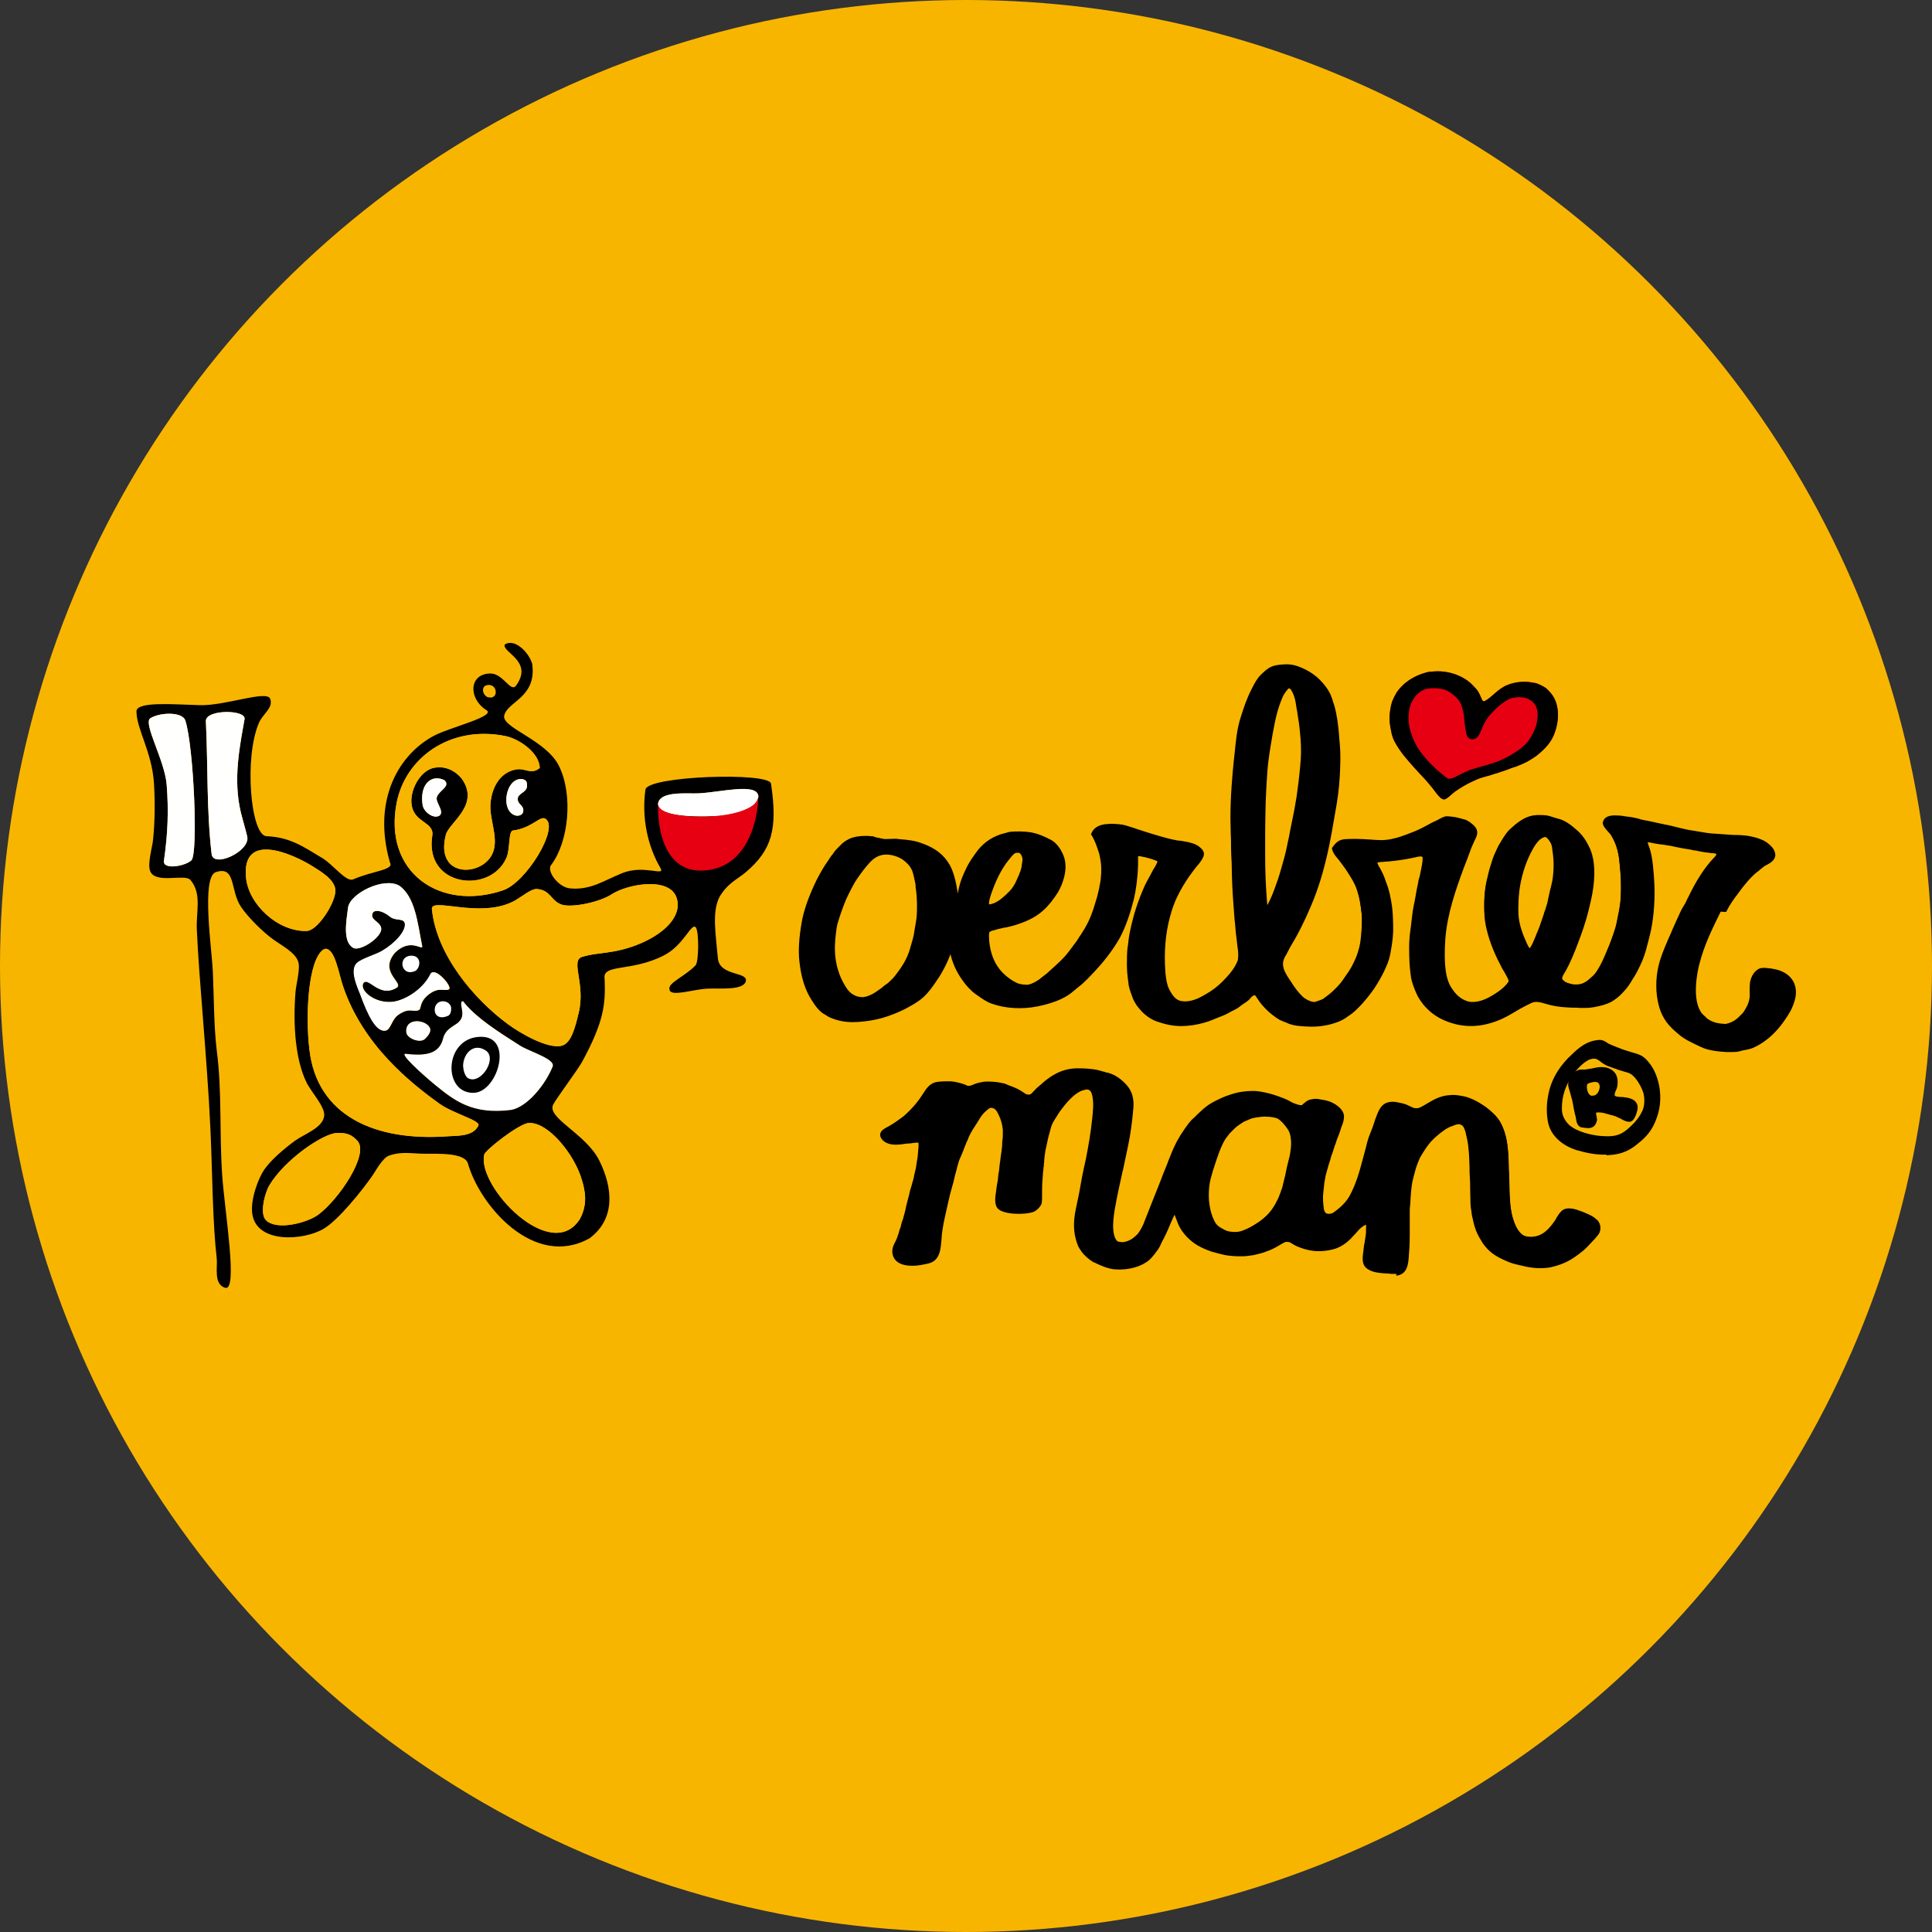 <?xml version="1.0" encoding="utf-8"?>
<!-- Generator: Adobe Illustrator 27.0.1, SVG Export Plug-In . SVG Version: 6.00 Build 0)  -->
<svg version="1.1" id="レイヤー_1" xmlns="http://www.w3.org/2000/svg" xmlns:xlink="http://www.w3.org/1999/xlink" x="0px"
	 y="0px" viewBox="0 0 640 640" enable-background="new 0 0 640 640" xml:space="preserve">
<rect x="0" y="0" width="640" height="640" fill="#333333" stroke="none"/>
<circle fill="#F8B500" cx="320" cy="320" r="320"/>
<g>
	<path fill-rule="evenodd" clip-rule="evenodd" d="M529.5,345.3c1.3-0.1,1.9,0.6,2.8,1c0.6,0.3,1.6,0.7,2.1,0.9
		c1.2,0.5,2.6,1.1,4.1,1.5c1.8,0.5,3.6,0.8,4.7,1.6c0.9,0.5,1.6,1.4,2.3,2.2c2.7,3.3,4.3,9.7,2.9,15.4c-0.4,1.5-1,3.2-1.7,4.5
		c-1,1.7-2.4,3.4-4.3,5.1c-2.7,2.2-5,3.8-10.2,4c-3.2,0.1-6.5-0.5-9.7-1.5c-3.9-1.2-7.7-3.9-8.8-8.1c-0.3-1.4-0.5-2.9-0.5-4.3
		c0-1.5,0.2-3,0.4-4.3c0.9-5.5,4.1-10.1,7.6-13.3C523.5,347.9,525.8,345.6,529.5,345.3 M525.1,350.7c-1.6,0.9-3.5,3-4.7,4.6
		c-2.2,3-4,7.1-4,12.1c0,3,1.7,5.3,3.5,6.5c2.1,1.5,5.3,2.5,8.5,3c1.2,0.2,2.8,0.3,3.9,0.3c4.4,0.1,6.5-1.6,8.7-3.7
		c1.8-1.7,3-3.4,3.8-5.1c0.9-1.8,1-4.5,0.4-6.6c-0.6-2.2-2.6-5.7-4.8-6.9c-1.1-0.6-2.7-0.8-4.2-1.4c-1.1-0.4-2.1-0.8-3.3-1.3
		c-0.5-0.2-1.1-0.5-1.5-0.8c-1.4-0.8-1.9-2-3.9-1.7C526.4,350.1,525.7,350.4,525.1,350.7"/>
	<path d="M531.4,382.5c-2.7,0-5.7-0.5-9.1-1.5c-4.8-1.5-8.4-4.7-9.4-8.8c-0.3-1.3-0.5-2.9-0.5-4.6c0-1.4,0.1-2.9,0.4-4.4
		c1-6.4,4.8-11.1,7.9-13.9l0.1-0.1c2.2-2.1,4.8-4.4,8.8-4.7c1.2-0.1,2,0.4,2.6,0.8c0.2,0.1,0.4,0.3,0.6,0.4c0.6,0.3,1.6,0.7,2.1,0.9
		c0.4,0.2,0.8,0.3,1.3,0.5c0.9,0.4,1.8,0.7,2.8,1c0.4,0.1,0.9,0.3,1.3,0.4c1.3,0.4,2.6,0.7,3.6,1.3c1,0.6,1.8,1.5,2.5,2.4
		c2.7,3.3,4.6,9.9,3,16.2c-0.4,1.6-1.1,3.4-1.8,4.7c-1,1.9-2.5,3.7-4.5,5.3c-2.7,2.3-5.2,4-10.7,4.3
		C532,382.4,531.7,382.5,531.4,382.5 M529.8,346.3c-0.1,0-0.1,0-0.2,0c-3.4,0.3-5.5,2.3-7.7,4.3l-0.1,0.1c-2.8,2.6-6.4,6.9-7.3,12.8
		c-0.2,1.4-0.3,2.8-0.3,4.1c0,1.5,0.2,2.9,0.5,4.1c0.9,3.4,3.9,6.2,8.1,7.5c3.3,1,6.1,1.5,8.6,1.5c0.3,0,0.5,0,0.8,0
		c4.9-0.2,7.1-1.7,9.6-3.8c1.8-1.5,3.2-3.1,4.1-4.8c0.7-1.2,1.3-2.9,1.7-4.3c1.4-5.6-0.3-11.7-2.7-14.5c-0.7-0.8-1.3-1.5-2-2
		c-0.8-0.5-1.9-0.8-3.1-1.1c-0.4-0.1-0.9-0.2-1.4-0.4c-1.1-0.3-2.1-0.7-3-1.1c-0.4-0.2-0.8-0.3-1.2-0.5c-0.5-0.2-1.5-0.6-2.2-0.9
		c-0.3-0.1-0.6-0.3-0.8-0.5C530.6,346.5,530.3,346.3,529.8,346.3 M532.8,378.3L532.8,378.3c-0.2,0-0.3,0-0.5,0c-1.1,0-2.7-0.2-4-0.4
		c-3.6-0.6-6.9-1.7-8.9-3.2c-2.4-1.7-3.8-4.4-3.8-7.2c-0.1-4.5,1.3-8.8,4.2-12.7c1.2-1.6,3.2-3.8,5-4.8c0.6-0.4,1.4-0.8,2.7-1
		c0.3,0,0.5-0.1,0.8-0.1c1.3,0,2.1,0.6,2.8,1.2c0.3,0.2,0.6,0.5,1,0.7c0.5,0.3,1,0.6,1.4,0.7c0.7,0.3,1.3,0.5,1.9,0.7
		c0.5,0.2,1,0.4,1.4,0.5c0.6,0.2,1.2,0.4,1.9,0.6c0.9,0.3,1.7,0.5,2.4,0.9c2.5,1.4,4.5,5.2,5.2,7.5c0.7,2.3,0.5,5.2-0.5,7.2
		c-0.9,1.9-2.2,3.7-4,5.4C539.4,376.5,537.1,378.3,532.8,378.3 M528.2,350.7c-0.2,0-0.3,0-0.5,0c-1.1,0.2-1.6,0.4-2.1,0.8
		c-1.4,0.8-3.3,2.8-4.4,4.3c-2.6,3.6-3.9,7.5-3.8,11.6c0,3.3,2.4,5.3,3.1,5.8c1.8,1.3,4.8,2.4,8.1,2.9c1.2,0.2,2.8,0.3,3.8,0.3
		c0.1,0,0.3,0,0.4,0c3.7,0,5.5-1.5,7.6-3.5c1.6-1.5,2.8-3.1,3.6-4.8c0.8-1.6,0.9-4.1,0.4-6c-0.6-2-2.4-5.3-4.3-6.4
		c-0.5-0.3-1.3-0.5-2-0.7c-0.7-0.2-1.3-0.4-2-0.6c-0.5-0.2-0.9-0.4-1.4-0.5c-0.6-0.2-1.2-0.5-1.9-0.7c-0.6-0.2-1.3-0.6-1.6-0.8
		c-0.5-0.3-0.9-0.6-1.2-0.9C529.2,351,528.8,350.7,528.2,350.7"/>
	<path d="M526.1,373.7c-0.5,0-1.2-0.1-2-0.2c-1.6-0.2-1.9-1.9-2.1-3.3c0-0.3-0.1-0.6-0.2-0.8c-0.4-1.7-0.6-2.9-0.8-4
		c-0.1-0.5-0.2-1.1-0.4-1.7c-0.1-0.4-0.2-0.8-0.3-1.1c-0.1-0.3-0.2-0.7-0.3-1.1c-0.2-0.6-0.4-1.2-0.5-1.8c-0.2-2.7,1.5-5,4.1-5.4
		c0.3,0,0.6,0,1,0c0.2,0,0.4,0,0.5,0c0.8-0.1,1.6-0.3,2.5-0.4c0.9-0.2,1.7-0.4,2.5-0.4c2-0.1,3.7,0.5,4.7,1.7
		c0.7,0.8,1.4,2.3,0.9,4.9c-0.1,0.4-0.2,0.7-0.4,1.1c-0.3,0.6-0.5,1.2-0.4,1.7c0.1,0.4,1.6,0.5,2.3,0.5c0.3,0,0.6,0,0.9,0.1
		c1.1,0.1,4.4,0.5,4.4,3.4c0,0.8-0.8,4.4-2.5,4.7c-0.1,0-0.3,0-0.4,0c-0.9,0-1.8-0.5-2.5-0.9c-0.1-0.1-0.3-0.1-0.4-0.2
		c-1-0.5-1.9-0.9-2.5-1c-0.5-0.1-1.1-0.3-1.5-0.4c-1-0.3-2-0.6-3.1-0.6c-0.3,0-0.6,0-0.9,0.1c0,0.3,0.1,0.9,0.2,1.3
		c0.1,0.6,0.2,1,0.1,1.3C528.6,372.9,527.7,373.7,526.1,373.7 M524.2,356.1c-0.1,0-0.1,0-0.2,0c-1.6,0.3-2.7,1.7-2.5,3.5
		c0,0.4,0.2,0.9,0.4,1.3c0.2,0.4,0.3,0.9,0.4,1.3c0.1,0.3,0.2,0.6,0.2,1c0.1,0.6,0.3,1.3,0.4,1.9c0.1,1,0.4,2.2,0.8,3.8
		c0.1,0.3,0.1,0.6,0.2,0.9c0.1,0.6,0.3,1.7,0.6,1.8c0.6,0.1,1.2,0.2,1.7,0.2c0.7,0,0.9,0,1.1-1c0-0.1-0.1-0.4-0.1-0.7
		c-0.2-1-0.4-2.1,0.2-2.9c0.3-0.3,0.6-0.5,1-0.5c0.4-0.1,0.9-0.1,1.3-0.1c1.3,0,2.5,0.3,3.6,0.6c0.5,0.1,0.9,0.3,1.4,0.4
		c0.8,0.2,1.8,0.6,2.9,1.2c0.1,0.1,0.3,0.1,0.4,0.2c0.5,0.3,1.2,0.7,1.6,0.7c0.4-0.4,1.1-2.2,1.1-2.9c0-0.6-0.2-1.3-2.8-1.6
		c-0.3,0-0.5-0.1-0.8-0.1c-1.5-0.1-3.5-0.2-3.9-1.9c-0.3-1.2,0.2-2.2,0.5-2.9c0.1-0.3,0.2-0.5,0.3-0.7c0.3-1.4,0.1-2.6-0.5-3.4
		c-0.7-0.9-1.8-1-2.7-1c-0.1,0-0.3,0-0.4,0c-0.6,0-1.4,0.2-2.2,0.4c-0.9,0.2-1.8,0.4-2.7,0.5c-0.3,0-0.6,0-0.8,0
		C524.4,356.1,524.3,356.1,524.2,356.1"/>
	<path fill-rule="evenodd" clip-rule="evenodd" d="M441.6,280.6c0.9-1.2,1.6-1.7,2.9-1.9c0.9-0.1,2.1-0.1,3.1-0.1c3,0,5.8,0.3,9,0.4
		c0.8,0,2.9-0.2,3.7-0.4c2.5-0.6,3.4-0.9,5.4-1.7c1.4-0.5,2.9-1.1,4.2-1.7c2.1-1.1,3.6-1.9,5.8-3c0.8-0.4,1.7-1,2.4-1
		c0.7,0,1.7,0.1,2.6,0.3c1,0.2,1.9,0.5,2.7,0.7c0.8,0.2,1.4,0.7,2.1,1.2c1.9,1.5,1.3,2.3,0.2,4.5c-0.5,1-0.9,1.9-1.2,2.8
		c-0.7,2-1.5,4-2.2,5.8c-2.8,7.4-5.5,15.2-6.2,23.7c-0.3,3.7-0.3,8.1,0.2,11.6c0.5,3.2,1.6,5,2.2,6c1.3,2,2.2,2.7,3.6,3.7
		c0.7,0.4,2,1,2.9,1.2c2.5,0.5,5.5-0.4,7.6-1.6c2.6-1.5,5.5-3.3,7-5.6c1.1-1.5-1.2-4.1-2.2-6c-2-3.9-3.9-7.9-5-12.7
		c-0.4-1.7-0.6-3.7-0.7-5.5c-0.1-3.6,0.1-6.9,0.9-10.1c0.2-0.8,0.4-1.7,0.6-2.5c0.2-0.9,0.5-1.6,0.7-2.4c0.3-1,0.8-2.6,1.3-3.6
		c0.5-1,0.8-1.9,1.4-2.9c0.5-0.9,1.2-2,1.8-2.9c0.7-1,1.2-1.7,2.1-2.4c1.7-1.6,4-3.5,7.1-3.6c1.2-0.1,2.7-0.1,3.8,0.2
		c1.2,0.3,2.3,0.7,3.3,1c2.2,0.7,3.9,2.2,5.5,3.7c1.7,1.5,2.9,3.4,3.8,5.5c2,4.4,1.4,10.7,0.4,16c-1.1,5.2-2.5,9.7-4.3,14.1
		c-1.2,3.1-2.6,6.5-4.2,9.5c-0.5,0.9-1.4,2.1-1.2,3.3c0.1,0.8,1.4,1.9,2.3,2.3c0.4,0.2,1.5,0.4,1.9,0.5c1.2,0.3,2.7,0.2,4.1-0.2
		c0.9-0.3,2.2-1.1,2.9-1.7c0.8-0.7,1.9-1.7,2.6-2.7c1.3-1.9,2.1-3.5,3.1-5.8c0.5-1.2,1.2-2.8,1.6-3.8c0.3-0.8,0.6-1.6,0.9-2.4
		c0.5-1.6,0.9-2.5,1.3-4.2c0.2-0.8,0.4-2.2,0.6-3c0.4-1.8,0.8-4.3,0.9-6.2c0.2-3.9,0-7.4-0.4-11.4c-0.4-3.9-1.3-6.7-2.9-9.5
		c-0.3-0.5-0.8-1.1-1.4-1.7c-0.4-0.4-1.3-1.4-1.2-1.8c0.2-1.8,4-1.1,5.6-1c0.6,0.1,1.6,0.2,2.2,0.3c0.8,0.1,1.9,0.4,2.8,0.7
		c0.8,0.2,1.5,0.3,2.5,0.5c1,0.2,2.9,0.6,3.8,0.8c2.7,0.6,4,0.8,6.4,1.4c2.4,0.6,4,0.8,5.1,1c1.9,0.3,3.9,0.7,6,0.9
		c1.9,0.2,3.9,0.2,5.7,0.4c2.2,0.2,3.6,0.1,5.5,0.3c0.8,0.1,2.6,0.5,3.4,0.8c1.9,0.7,2.8,1,4.2,2.4c0.6,0.5,1,1.3,1,1.9
		c0,1.3-2,2-3,2.6c-0.8,0.5-1.6,1.4-2.5,2.1c-2.4,2-4.3,4.3-6.4,7.2c-1.3,1.8-2.7,3.5-4.1,6.4c-3,6-5.8,11.6-7.5,18.4
		c-1.3,5.2-2.1,13,1,17.3c0.3,0.4,0.8,0.8,1.3,1.3c0.5,0.4,0.9,0.9,1.4,1.2c1.6,1.1,3.7,1.7,6.5,1.7c2.9-0.6,4.5-1.7,6.5-4
		c0.5-0.5,1.3-1.8,1.8-2.6c0.5-0.9,0.8-2,1-2.8c0.3-1.7,0-3.8,0.3-5.5c0.2-1.6,1.3-3.4,2.5-3.6c0.7-0.2,1.8,0,2.7,0.1
		c1.5,0.3,2.3,0.4,3.4,0.9c2.2,1,3.9,2.9,3.8,6.1c0,0.5-0.2,1.4-0.4,2.2c-0.8,2.4-1.6,3.7-2.9,5.7c-1.6,2.4-3.9,4.9-6.3,6.7
		c-1,0.8-1.8,1.2-3.1,1.9c-0.7,0.4-1.6,0.6-2.3,0.8c-0.5,0.1-1.4,0.3-1.8,0.4c-1.5,0.2-3,0.3-4.7,0.2c-2.1-0.1-4.2-0.3-6.2-0.9
		c-1.6-0.4-3.3-1.4-5-2.2c-1.6-0.8-3.2-1.8-4.3-2.8c-2.7-2.3-4.7-4.5-5.8-8.5c-1-3.6-1.1-8-0.1-12.4c0.9-3.6,2.5-7,3.9-10.4
		c0.7-1.6,1.3-3.1,2.1-4.7c0.4-0.8,0.8-1.8,1.2-2.7c0.4-0.8,0.9-1.7,1.3-2.4c0.5-0.8,0.7-1.5,1.1-2.3c2.3-4.7,4.9-9.2,8.4-12.9
		c0.6-0.6,1.4-1.5,1-2.5c-0.3-1.2-2.4-1.1-3.4-1.2c-1.2-0.1-2.4-0.3-3.8-0.6c-1.2-0.2-2.6-0.6-3.9-0.8c-1.2-0.2-2.2-0.4-3.6-0.7
		c-0.6-0.1-1-0.2-1.9-0.3c-0.6-0.1-1.6-0.3-2.1-0.4c-1.1-0.2-1.7-0.3-3.1-0.5c-0.8-0.1-2.5-0.6-3.1-0.1c-0.7,0.6,0,2.4,0.3,3.4
		c1.1,3,1.4,7.6,1.6,11.1c0.3,5.2-0.2,11.1-1.1,15.5c-0.5,2.2-1,4.2-1.7,6.6c-0.6,2.1-1.5,4.3-2.5,6.1c-0.5,0.9-1,1.9-1.6,2.7
		c-0.3,0.4-0.8,1.4-1.1,1.8c-0.8,1.3-1.3,1.8-2.4,3c-0.8,0.9-2.2,1.9-3.1,2.4c-1.7,0.9-3.2,1.2-5.3,1.7c-2.2,0.5-4.6,0.3-7,0.2
		c-2.4-0.1-4.7-0.3-6.8-0.8c-2-0.4-4.7-1.8-7.3-0.7c-1,0.5-2.6,1.3-3.8,1.9c-3.3,1.8-5.9,3.8-10.6,4.9c-3.2,0.8-6.5,0.9-9.8,0.1
		c-4.5-1.1-7.3-3.1-9.1-4.9c-1.6-1.7-2.8-3.7-3.1-4.3c-0.7-1.6-1.5-3.4-1.8-5.4c-0.5-3.1-0.6-5.7-0.6-9.7c0-2.7,0.3-5.1,0.4-6.1
		c0.1-1.7,0.7-6,0.9-6.7c0.5-2.5,1-5.3,1.5-7.9c0.6-3.4,2.4-9.3,1-10.2c-1.2-1-2.7-0.3-4-0.1c-2.7,0.6-5.2,1-8.6,1.3
		c-1.4,0.1-3.9,0-4.3,0.8c-0.6,1.2,0.4,2.7,0.8,3.5c0.7,1.2,1.1,2.1,1.4,3c0.5,1.2,1.1,2.5,1.4,4c0.8,3.8,1.2,5.4,1.4,11
		c0.1,3.2-0.2,5.3-0.8,8.7c-0.2,1.3-0.8,3.4-1.4,4.8c-1,2.3-2.4,4.8-3.7,6.8c-2.1,3.2-6,7.5-8.2,8.9c-1.1,0.7-2.2,1.5-3.6,2
		c-0.6,0.2-1.3,0.5-2.1,0.7c-0.7,0.2-1.6,0.3-2.2,0.4c-2.7,0.4-5.1,0.3-7.4,0.1c-1.3-0.1-2.8-0.4-3.8-0.9c-1-0.5-1.9-0.8-2.8-1.3
		c-2.2-1.4-4.8-3.7-6.3-6c-0.7-1-1.1-2.1-2.3-2.2c-1.5,0-2.4,1.6-3.5,2.4c-0.8,0.6-1.6,1.1-2.4,1.7c-0.8,0.6-1.8,0.9-2.7,1.5
		c-1.7,1.1-3.6,1.7-5.6,2.6c-1.7,0.8-4.2,1.5-6.5,1.8c-4.6,0.8-7.7,0.1-11.5-1.2c-1.5-0.5-3.3-1.9-4.5-3.2c-1.1-1.3-1.8-2.1-2.4-3.6
		c-0.5-1.3-1-2.6-1.3-4.1c-0.2-1.6-0.6-4.3-0.6-6.2c0-2.4,0-3.9,0.2-5.8c0.3-2.2,0.5-3.9,0.8-5.6c1.1-5.4,2.7-10,4.9-14.7
		c0.6-1.3,1.7-3.1,2.5-4.8c0.5-1.1,2.5-3.6,1.3-4.8c-0.5-0.5-3.8-1.5-4.6-1.7c-1-0.2-2.9-0.8-3.8-0.1c-0.5,0.4-0.3,2.6-0.4,3.7
		c-0.1,3.9-0.7,8.3-1.4,11.2c-1.1,4.4-2.6,8.9-4.5,12.3c-2,3.6-4.4,6.7-7.1,9.7c-2,2.2-3.9,4.4-6.3,6.2c-0.8,0.6-1.5,1.3-2.2,1.9
		c-2.8,2.1-6.4,3.4-10.8,4.3c-4.8,1-10,0.6-14.3-0.9c-1.8-0.6-3.4-1.9-4.9-3c-1.5-1.1-2.9-2.6-3.9-4c-1.8-2.4-3-4.7-3.9-8
		c-0.2-0.7-0.1-2.4-1.5-2.4c-1.1-0.3-1.1,1.2-1.5,2.2c-0.9,2.4-2.3,5-3.4,6.8c-1.8,2.7-3.7,5.7-6.2,7.5c-1.5,1.1-3,1.9-4.9,2.9
		c-0.9,0.5-2.1,1-3,1.4c-2.7,1.2-6,2-9.5,2.5c-4.7,0.6-8.1,0.3-11.6-1.4c-0.4-0.2-1-0.7-1.4-0.9c-1.5-0.9-2.7-2.6-3.7-4.3
		c-2.1-3.3-3.2-7.1-3.8-12.2c-0.5-4.2,0.1-8.9,0.8-12.6c0.7-3.8,2.3-8.1,4-11.9c1.3-2.9,2.9-5.6,4.1-7.3c0.4-0.5,1.5-2.1,1.9-2.7
		c0.9-1.3,1.1-1.5,2.2-2.7c0.8-0.9,1.5-1.4,2.7-2c1.8-0.9,4.4-1,6.5-0.8c0.6,0,1.3,0.3,2,0.4c0.7,0.1,1.3,0.3,2,0.3
		c1.5,0.1,3.1-0.1,4.6,0c1.6,0.1,3,0.2,4.3,0.4c1.3,0.2,2.6,0.6,3.7,1c3.7,1.3,6.3,3.3,8.1,6.4c1.3,2.3,1.9,5.4,2.4,8.5
		c0.2,1,0.1,2,0.6,2.9c0.5,0.3,0.6,0.2,1,0c0.9-0.4,1.1-2.9,1.5-4.3c0.5-1.9,0.8-2.9,1.3-3.9c0.6-1.2,1.2-2.7,1.9-3.8
		c0.7-1.2,1.4-2.1,2.1-3.2c1.8-2.6,4.3-4.5,7.5-5.6c0.5-0.2,2.3-0.6,2.7-0.7c2.2-0.3,4.8-0.2,6.6,0.1c2.5,0.5,4.4,1.4,6.3,2.4
		c1.6,0.9,3.2,3.2,3.8,5.3c0.5,1.6,0.4,3.6-0.1,5.6c-0.5,1.9-1.1,3.4-1.9,4.6c-3,4.7-5.8,7.4-11.3,9.5c-1.5,0.5-3,1-4.6,1.4
		c-0.5,0.1-1,0.2-1.4,0.3c-0.5,0.1-0.9,0.2-1.3,0.2c-0.5,0.1-1.4,0.4-2.1,0.6c-0.6,0.2-1.6,0.5-1.8,0.8c-0.7,0.8-0.6,2.9-0.4,4.3
		c0.7,6.1,3.1,10.1,7,13c1.1,0.8,2.4,1.6,3.5,2c1.1,0.4,3.1,0.7,4.3,0.3c1.2-0.3,3-1.3,3.9-2c1.1-0.9,2.3-1.7,3.3-2.7
		c2-2,4-3.6,5.7-5.6c1.3-1.6,2.4-3.1,3-3.8c0.5-0.7,1.4-2.1,1.9-2.9c2.1-3.2,3.2-5.5,4.5-9.2c0.4-1.2,0.9-2.8,1.1-3.7
		c0.2-0.9,0.5-2,0.7-3c0.2-0.9,0.4-2,0.5-2.9c0.1-1.4,0.3-2.4,0.2-3.6c0-1.3-0.1-2.4-0.3-3.6c-0.2-0.9-0.4-1.9-0.6-2.7
		c-0.7-2.1-1.1-3.4-2.3-5.4c0.6-1.2,2.1-1.8,3.6-1.9c1.7-0.1,4.4,0,6,0.4c1.6,0.4,3.3,1.1,5.5,1.8c2,0.6,4.2,1.3,6.2,1.9
		c0.4,0.1,1.5,0.4,2.3,0.6c0.6,0.1,1.6,0.4,2.2,0.5c1.7,0.3,2.6,0.4,4.1,0.7c0.8,0.2,1.6,0.3,2.6,0.8c0.9,0.4,1.9,1.2,2,1.8
		c0.2,1.1-2.2,3.5-2.8,4.2c-3.1,3.9-6.3,9.1-8,14.5c-1.6,5-2.5,11-2.3,17.9c0.1,3.2,0.4,6.9,1.7,9.2c1.2,2.3,3,4.9,6.9,4.4
		c0,0,0.3,0,0.3,0c1.5-0.2,3-0.7,4-1.1c0.6-0.2,2-1,2.9-1.5c2.3-1.4,4.1-2.8,5.6-4.3c1.6-1.5,3.5-3.7,4.7-5.8c0.4-0.8,0.9-1.8,1-2.5
		c0.2-1.4,0-3.1-0.2-4.7c-0.2-1.5-0.3-2.7-0.5-4.1c-0.2-1.4-0.3-2.7-0.4-4.1c-0.4-4.7-0.8-9.7-0.9-14.5c0-3.3-0.3-6.6-0.3-9.7
		c0-3.1-0.1-6.3-0.1-9.6c0-6.7,0.5-12.8,1.1-18.8c0.6-5.1,0.8-9.9,2.2-14.2c1-3.2,2.1-6.4,3.6-9.3c0.8-1.6,1.7-3.2,2.8-4.3
		c0.4-0.4,1-1,1.7-1.5c1.1-0.8,2-1.2,3.6-1.4c1.1-0.1,2-0.2,3-0.1c1.2,0.1,2.2,0.4,3.1,0.8c2.1,0.8,4.2,2.1,5.6,3.5
		c1.5,1.4,3,3.3,3.8,5.2c0.2,0.5,0.5,1.1,0.6,1.6c0.2,0.5,0.3,1.1,0.4,1.5c1,3.4,1.3,7.1,1.7,11.2c0.4,4,0.3,8.2,0,12
		c-0.2,4-0.8,7.9-1.4,11.6c-0.6,3.7-1.3,7.4-2,10.9c-1.6,7.7-3.4,13.9-6,19.9c-1.9,4.4-4.1,8.9-6.5,12.9c-0.4,0.7-0.7,1.4-1.1,2.1
		c-1,1.5-2.2,3.4-1.5,6.2c0.5,2,1.9,3.9,3.3,5.9c1.2,1.9,3,4,4.2,4.9c1,0.7,2.7,1.6,4.2,1.4c0.7-0.1,2.6-0.8,3.2-1.2
		c0.5-0.3,2.2-1.7,2.7-2.1c1.9-1.8,3.5-3.2,5-5.5c1-1.5,2.1-2.8,3.2-5.2c1-2,1.4-3.3,1.9-5.2c0.3-1.1,0.5-3.1,0.6-3.9
		c0.2-3.1,0.4-5.4,0.1-7.7c-0.5-4.3-0.8-5.5-1.6-8.2c-0.4-1.5-1.3-3-1.9-4.1c-0.6-1.1-1.2-2-2-3.1c-0.7-1-1.5-2.1-2.3-3
		C442.8,282.6,441.9,281.9,441.6,280.6 M421.1,300.4c1.4-2.6,2.4-5.6,3.5-8.5c0.7-1.9,1.2-4.1,1.8-6.2c0.6-2.1,1.1-4.3,1.6-6.4
		c0.9-4.4,2-8.8,2.6-13.4c0.3-2.4,0.7-4.6,1-7c0.3-2.5,0.6-4.9,0.7-7.3c0.2-3.1,0-5.9-0.2-8.3c-0.2-2.7-0.5-4.9-1-7.7
		c-0.3-1.8-0.5-3.7-1-5.2c-0.4-1.2-1.5-4.2-3.4-3.7c-0.9,0.2-2.4,2.3-3,3.7c-1.7,4.1-2.5,7.5-3.3,12.4c-0.6,3.2-1.1,6.5-1.5,9.8
		c-0.4,3.4-0.9,13.1-0.9,16.4c-0.1,6.8,0,8.1,0,14.6c0,4.9,0.1,9.3,0.5,13.9c0.1,1.7,0.1,3.4,0.6,4.6
		C420.3,302.5,420.6,301.2,421.1,300.4 M510.8,276.1c-2.3,0.9-3.8,3.6-4.9,5.8c-1.9,3.7-3.3,8.1-4,13c-0.4,2.6-0.5,5.6-0.3,8.1
		c0.2,3.5,1.5,7,2.8,9.9c0.4,1,1,2.2,1.6,2.6c1.2,0.8,2.5-1.4,3-2.9c0.3-0.7,0.6-1.5,1-2.4c0.3-0.9,0.7-1.9,1.1-2.8
		c0.4-1,0.6-1.7,0.8-2.4c0.2-0.6,0.4-1.2,0.6-1.8c0.4-1.2,0.8-2.5,1.1-3.9c0.4-1.6,0.6-2.3,0.9-4.1c0.2-0.9,0.4-2,0.6-3
		c0.5-2.6,0.6-6.5,0.3-9.5c-0.2-1.5-0.2-2.6-0.7-3.7c-0.6-1.3-1.4-2.4-2.6-3C511.6,276,511.2,276,510.8,276.1 M334.2,297.4
		c0.5-0.5,1.1-1,1.5-1.4c1-1,1.8-2.5,2.4-3.8c0.3-0.6,0.7-1.4,0.9-1.9c0.2-0.5,0.4-1,0.5-1.5c0.2-0.5,0.3-1,0.4-1.5
		c0.1-0.9,0.5-2.3,0.2-3.3c-0.2-1.1-0.8-2.2-2-2.8c-2.5-0.6-3.2,0.6-4.3,1.9c-2.9,3.3-4.9,7.5-6.4,11.8c-0.7,1.9-1.3,4-1,6
		C329.7,301.4,332.4,299.1,334.2,297.4 M285.9,286.3c-1.2,1.4-3.1,4-4,5.6c-0.4,0.6-1.9,3.5-2.9,5.6c-0.9,2.1-2.1,5.3-2.9,8.1
		c-0.5,1.8-0.9,5.5-1,7.3c-0.2,4.9,0.8,8.9,2.1,11.8c0.8,1.7,1.8,3.5,3,4.8c1.2,1.3,3.4,2.6,6,2.3c1.7-0.2,3.4-1.1,4.8-2
		c0.8-0.6,1.8-1.2,2.6-1.8c0.6-0.5,1.1-0.9,1.6-1.3c1.4-1.3,1.7-1.6,2.7-2.9c2-2.7,3.8-5.5,4.8-9.1c0.4-1.5,1-2.9,1.3-4.6
		c0.3-1.9,0.7-3.3,0.9-5.6c0.3-3.2,0.2-7.2-0.3-10c-0.1-0.6-0.1-1.3-0.2-1.9c-0.2-1.2-0.5-2.5-0.8-3.6c-0.7-2.3-2.2-3.8-4.2-5.2
		c-1.8-1.3-4.7-2.2-7.5-1.6C289.2,282.5,287.6,284.1,285.9,286.3"/>
	<path d="M573.2,348.5c-0.4,0-0.8,0-1.2,0c-2.4-0.1-4.6-0.4-6.5-0.9c-1.4-0.4-2.8-1.1-4.2-1.8c-0.3-0.2-0.7-0.3-1-0.5
		c-1.7-0.8-3.4-1.9-4.6-3c-2.6-2.2-5-4.6-6.2-9.2c-1.1-4.1-1.1-8.8-0.1-13.1c0.7-3,1.9-5.8,3.1-8.6c0.3-0.7,0.6-1.4,0.9-2
		c0.7-1.8,1.4-3.2,2.1-4.8c0.2-0.5,0.5-1,0.7-1.5c0.2-0.4,0.3-0.8,0.5-1.1c0.3-0.7,0.7-1.4,1.1-2l0.3-0.5c0.3-0.5,0.5-0.9,0.7-1.4
		c0.1-0.2,0.2-0.5,0.4-0.8c2.8-5.8,5.5-10,8.7-13.3c0.2-0.2,0.7-0.8,0.7-1.1c-0.3-0.2-1.2-0.3-1.7-0.3c-0.2,0-0.4,0-0.6-0.1
		c-1.3-0.1-2.5-0.3-3.9-0.6c-0.4-0.1-0.8-0.2-1.2-0.2c-0.9-0.2-1.8-0.4-2.7-0.5c-1.2-0.2-2.3-0.4-3.7-0.7c-0.3-0.1-0.6-0.1-0.9-0.2
		c-0.3-0.1-0.6-0.1-1-0.2l-0.3,0c-0.6-0.1-1.4-0.3-1.8-0.3c-1-0.1-1.5-0.2-2.7-0.4l-0.5-0.1c-0.1,0-0.3-0.1-0.5-0.1
		c-0.4-0.1-0.9-0.2-1.3-0.2c0.1,0.5,0.4,1.3,0.5,1.6l0.1,0.2c1.1,3.2,1.4,8,1.6,11.5c0.3,5-0.1,11.1-1.1,15.9
		c-0.5,2.3-1.1,4.4-1.7,6.7c-0.6,2.2-1.6,4.5-2.6,6.4c-0.1,0.2-0.2,0.4-0.3,0.6c-0.4,0.7-0.8,1.5-1.3,2.2c-0.1,0.2-0.4,0.6-0.6,1
		c-0.2,0.3-0.4,0.6-0.5,0.8c-0.9,1.4-1.5,2-2.6,3.2c-0.9,1-2.4,2.1-3.4,2.7c-1.9,1-3.6,1.4-5.7,1.8c-1,0.2-2.2,0.3-3.6,0.3
		c-0.8,0-1.7,0-2.5-0.1c-0.4,0-0.8,0-1.3,0c-2.7-0.1-4.9-0.3-7-0.8c-0.5-0.1-1-0.3-1.5-0.4c-1.1-0.3-2.2-0.7-3.3-0.7
		c-0.6,0-1.1,0.1-1.6,0.3c-1.1,0.5-2.8,1.4-3.7,1.9c-0.6,0.4-1.3,0.7-1.9,1.1c-2.5,1.5-5.1,3-9.1,4c-3.5,0.9-7.1,0.9-10.4,0.1
		c-4-1-7.2-2.7-9.7-5.3c-1.7-1.7-3-3.9-3.3-4.7c-0.8-1.8-1.6-3.7-1.9-5.7c-0.5-3.2-0.6-6-0.6-9.9c0-2.1,0.2-4.2,0.4-5.4
		c0-0.3,0.1-0.6,0.1-0.8c0.2-1.8,0.7-6.1,0.9-6.9c0.4-1.9,0.8-4,1.1-5.9l0.4-1.9c0.1-0.8,0.3-1.7,0.6-2.6c0.4-1.9,1.2-5.4,0.9-6.3
		c-0.1-0.1-0.3-0.2-0.6-0.2c-0.4,0-0.9,0.1-1.4,0.2c-0.3,0.1-0.5,0.1-0.8,0.2c-2.9,0.6-5.4,1-8.8,1.3c-0.3,0-0.7,0-1.2,0.1
		c-0.6,0-1.6,0.1-2.1,0.2c0,0.5,0.5,1.4,0.8,1.8l0.1,0.2c0.6,1.1,1.1,2.1,1.5,3.2c0.1,0.3,0.2,0.6,0.3,0.9c0.4,1,0.8,2.1,1.1,3.3
		l0.2,0.7c0.7,3.3,1.1,5.1,1.2,10.5c0.1,3.3-0.2,5.5-0.8,8.9c-0.2,1.4-0.8,3.6-1.5,5c-0.9,2.2-2.3,4.7-3.8,7
		c-2.2,3.3-6.1,7.8-8.6,9.3c-0.2,0.1-0.5,0.3-0.7,0.5c-0.9,0.6-1.9,1.2-3.1,1.6c-0.6,0.2-1.4,0.5-2.2,0.7c-0.6,0.2-1.4,0.3-2.4,0.5
		c-1.3,0.2-2.6,0.3-4,0.3c-1.3,0-2.5-0.1-3.7-0.2c-1.6-0.1-3.2-0.5-4.3-1c-0.3-0.2-0.7-0.3-1-0.4c-0.6-0.3-1.3-0.5-1.9-0.9
		c-2.6-1.6-5.2-4.1-6.7-6.4c-0.1-0.2-0.3-0.4-0.4-0.6c-0.5-0.8-0.6-0.9-0.8-0.9l0,0c-0.5,0-1,0.5-1.5,1.1c-0.3,0.4-0.7,0.7-1.1,1
		c-0.4,0.3-0.8,0.6-1.2,0.8c-0.4,0.3-0.8,0.6-1.2,0.9c-0.6,0.5-1.2,0.8-1.8,1.1c-0.3,0.2-0.7,0.3-1,0.5c-1.3,0.8-2.7,1.4-4.1,1.9
		c-0.6,0.2-1.1,0.5-1.7,0.7c-1.8,0.8-4.3,1.5-6.8,1.9c-1.4,0.2-2.7,0.3-4,0.3c-3.2,0-5.9-0.8-8.2-1.6c-1.9-0.7-3.9-2.2-5-3.5
		c-1.3-1.4-2-2.4-2.7-4c-0.5-1.4-1.1-2.8-1.4-4.4c-0.1-0.9-0.6-4-0.6-6.4c0-2.4,0-4.1,0.2-6l0.1-0.5c0.2-1.9,0.4-3.6,0.8-5.3
		c1.1-5.3,2.6-9.9,4.9-15c0.3-0.6,0.7-1.4,1.1-2.1c0.5-0.9,1-1.8,1.4-2.6c0.1-0.3,0.3-0.6,0.6-1c0.3-0.5,1-1.7,1-2.2
		c-0.7-0.4-3.1-1.1-3.9-1.3c-0.2,0-0.4-0.1-0.6-0.1c-0.5-0.1-1.2-0.3-1.7-0.3c-0.1,0-0.1,0-0.2,0c0,0.5,0,1.2,0,1.7
		c0,0.4,0,0.8,0,1.1c-0.1,4.2-0.7,8.6-1.4,11.5c-0.9,3.6-2.5,8.8-4.6,12.7c-2,3.5-4.4,6.8-7.3,10c-0.4,0.4-0.7,0.8-1,1.1
		c-1.7,1.8-3.4,3.7-5.5,5.3c-0.4,0.3-0.7,0.6-1.1,0.9c-0.4,0.3-0.8,0.7-1.2,1c-2.7,2.1-6.4,3.5-11.3,4.5c-5,1-10.5,0.7-15-0.9
		c-1.8-0.6-3.3-1.7-4.7-2.7l-0.6-0.4c-1.7-1.2-3.3-3-4.2-4.3c-1.9-2.6-3.2-5.1-4.1-8.4c-0.1-0.2-0.1-0.5-0.1-0.7c0,0,0,0,0-0.1
		c-0.1,0.2-0.1,0.4-0.2,0.6c-0.9,2.4-2.3,5.1-3.5,7c-2,3-3.9,5.9-6.5,7.8c-1.5,1.1-3.1,2-5,3c-1,0.5-2.1,1-3.1,1.4
		c-2.9,1.2-6.3,2.2-9.9,2.6c-1.6,0.2-3,0.3-4.2,0.3c-3,0-5.6-0.6-8.1-1.8c-0.3-0.2-0.8-0.5-1.1-0.7c-0.1-0.1-0.3-0.2-0.4-0.2
		c-1.4-0.9-2.7-2.4-4.1-4.7c-2.2-3.5-3.4-7.4-4-12.8c-0.4-3.6-0.1-8,0.8-13c0.6-3.5,2-7.6,4.1-12.2c1.7-3.7,3.5-6.5,4.2-7.5
		c0.2-0.2,0.5-0.7,0.8-1.2c0.4-0.6,0.8-1.2,1.1-1.5c0.8-1.2,1.1-1.5,1.9-2.3l0.5-0.5c0.9-1,1.7-1.6,3.1-2.3c1.7-0.8,3.8-1,5.4-1
		c0.6,0,1.2,0,1.9,0.1c0.5,0,0.9,0.1,1.3,0.3c0.3,0.1,0.6,0.1,0.8,0.2c0.3,0,0.6,0.1,1,0.2c0.3,0.1,0.7,0.1,1,0.2
		c0.6,0.1,1.4,0,2.2,0c0.8,0,1.7-0.1,2.4,0l0.8,0.1c1.3,0.1,2.5,0.2,3.7,0.4c1.5,0.2,2.9,0.7,4,1.1c4.1,1.5,6.9,3.7,8.8,7
		c1.4,2.5,2.1,5.8,2.6,8.9c0,0.2,0,0.3,0.1,0.5c0.1-0.2,0.1-0.4,0.1-0.6c0.1-0.5,0.2-1,0.3-1.4c0.5-1.9,0.9-3,1.4-4.1l0.2-0.5
		c0.5-1.1,1.1-2.4,1.7-3.4c0.5-0.9,1-1.6,1.5-2.3c0.2-0.3,0.5-0.7,0.7-1c2-2.9,4.7-5,8.2-6.2c0.5-0.1,2.4-0.7,2.9-0.8
		c2.2-0.3,5.1-0.2,7.1,0.1c2.7,0.5,4.8,1.5,6.7,2.5c2.2,1.1,3.9,4,4.5,6.1c0.5,1.8,0.5,4-0.1,6.3c-0.5,1.9-1.2,3.6-2.1,5.1
		c-3,4.6-5.9,7.8-11.9,10c-1.6,0.6-3.3,1.1-4.7,1.4c-0.4,0.1-0.8,0.2-1.2,0.2l-0.8,0.2c-0.3,0.1-0.6,0.1-0.9,0.2
		c-0.2,0-0.7,0.2-1.1,0.3c-0.3,0.1-0.5,0.2-0.8,0.2c-0.6,0.2-1,0.4-1.2,0.5c-0.1,0.2-0.3,0.9-0.1,3.2c0.6,5.5,2.7,9.3,6.5,12.1
		c0.5,0.4,2,1.4,3.1,1.8c0.6,0.2,1.7,0.4,2.7,0.4c0.5,0,0.8,0,0.9-0.1c1-0.2,2.6-1.1,3.4-1.7c0.3-0.3,0.7-0.5,1-0.8
		c0.8-0.6,1.6-1.2,2.2-1.8c0.7-0.6,1.3-1.2,2-1.8c1.3-1.2,2.6-2.4,3.7-3.7c0.9-1.1,1.7-2.2,2.3-3c0.2-0.3,0.4-0.6,0.6-0.8
		c0.4-0.5,1-1.4,1.4-2.1c0.2-0.3,0.3-0.5,0.5-0.7c2-3.1,3.1-5.2,4.3-8.9c0.5-1.6,0.9-2.9,1.1-3.6c0.3-1.1,0.5-2.1,0.7-2.9l0.1-0.6
		c0.1-0.7,0.3-1.5,0.4-2.1c0-0.5,0.1-0.9,0.1-1.3c0.1-0.8,0.1-1.5,0.1-2.2v-0.2c0-1.2-0.1-2.2-0.3-3.2l0-0.1
		c-0.2-0.9-0.3-1.8-0.6-2.5c-0.7-2.1-1.1-3.3-2.1-5.1l-0.4-0.6l0.3-0.7c0.7-1.5,2.4-2.5,4.7-2.7c0.5,0,1-0.1,1.5-0.1
		c1.4,0,3.5,0.1,4.9,0.5c1,0.3,1.9,0.6,2.9,0.9c0.8,0.3,1.7,0.6,2.7,0.9l0.6,0.2c1.9,0.6,3.8,1.2,5.6,1.7c0.9,0.3,1.6,0.4,2.2,0.6
		c0.3,0.1,0.8,0.2,1.3,0.3c0.3,0.1,0.7,0.2,0.9,0.2c0.8,0.2,1.4,0.3,2,0.3c0.6,0.1,1.3,0.2,2.2,0.4l0.2,0c0.7,0.2,1.6,0.4,2.6,0.8
		c0.6,0.3,2.5,1.4,2.8,2.8c0.2,1.4-1,2.9-2.6,4.8c-0.2,0.2-0.3,0.4-0.4,0.5c-2.1,2.7-5.9,8-7.7,14.1c-1.7,5.4-2.4,11.2-2.2,17.4
		c0.1,3.1,0.4,6.6,1.5,8.6c1.3,2.4,2.5,3.8,4.8,3.8c0.2,0,0.5,0,0.7,0l0.3,0c1.1-0.1,2.3-0.4,3.7-1c0.5-0.2,1.7-0.9,2.6-1.4
		c2.1-1.2,3.8-2.5,5.4-4.1c1.4-1.4,3.3-3.4,4.4-5.5c0.4-0.7,0.8-1.6,0.8-2c0.2-1.4,0-3.1-0.2-4.3c-0.1-1-0.2-1.8-0.3-2.7
		c-0.1-0.5-0.1-1-0.2-1.5c-0.1-1.2-0.2-2.3-0.3-3.5l-0.1-0.7c-0.1-0.9-0.1-1.7-0.2-2.6c-0.3-3.9-0.6-8-0.7-12c0-1.5-0.1-3.1-0.1-4.6
		c-0.1-1.7-0.2-3.5-0.2-5.2c0-1.5,0-3-0.1-4.6c0-1.6-0.1-3.2-0.1-4.9c0-7.4,0.6-14,1.1-19c0.1-0.9,0.2-1.8,0.3-2.7
		c0.4-4.2,0.8-8.1,2-11.8c1-3.2,2.1-6.5,3.7-9.5l0.2-0.4c0.8-1.6,1.7-3.2,2.9-4.3l0.1-0.1c0.5-0.4,1-1,1.7-1.5
		c1.3-1,2.5-1.4,4.3-1.6c1-0.1,2.2-0.2,3.3-0.1c1.1,0.1,2.3,0.4,3.5,0.9c2.3,0.9,4.5,2.3,6,3.7c1.9,1.8,3.4,3.8,4.2,5.7l0,0.1
		c0.2,0.5,0.5,1.1,0.6,1.7c0.1,0.3,0.2,0.6,0.3,0.9c0.1,0.2,0.1,0.4,0.2,0.6c0.9,3.1,1.3,6.5,1.6,10l0.1,1.5
		c0.5,4.3,0.3,8.7,0.1,12.2c-0.2,3.6-0.7,7.5-1.5,11.8l-0.4,2.3c-0.5,2.9-1,5.8-1.6,8.7c-1.7,8.1-3.6,14.3-6.1,20.1
		c-2.2,5.2-4.4,9.5-6.6,13.1c-0.2,0.3-0.3,0.5-0.5,0.9c-0.2,0.4-0.4,0.8-0.7,1.3l0,0.1c-0.9,1.5-1.8,2.8-1.2,5
		c0.4,1.5,1.5,3.1,2.6,4.7l0.5,0.8c1.3,2,3,3.9,3.9,4.5c1.1,0.7,2.2,1.2,3.1,1.2l0,0c0.1,0,0.2,0,0.3,0c0.4-0.1,2.1-0.7,2.7-1
		c0.4-0.3,2-1.5,2.5-1.9l0.7-0.6c1.6-1.5,2.9-2.8,4.1-4.6c0.3-0.4,0.5-0.8,0.8-1.2c0.8-1.1,1.5-2.2,2.3-3.8c0.9-2,1.4-3.2,1.8-4.9
		c0.3-1,0.5-2.9,0.5-3.7l0-0.7c0.2-2.7,0.3-4.8,0.1-6.7c-0.5-4.2-0.8-5.4-1.6-8c-0.4-1.3-1.1-2.6-1.8-3.8c-0.6-1-1.2-1.9-1.9-3
		c-0.7-0.9-1.4-2-2.2-3c-0.1-0.2-0.3-0.3-0.4-0.5c-0.6-0.7-1.4-1.6-1.8-2.8l-0.2-0.7l0.4-0.6c0.9-1.2,1.8-2.2,3.8-2.4
		c1-0.1,2.3-0.1,3.3-0.1l0.4,0c1.6,0,3.2,0.1,4.7,0.2c1.3,0.1,2.6,0.2,3.9,0.2l0,0c0.8,0,2.7-0.2,3.4-0.4c2.4-0.5,3.2-0.9,5.2-1.6
		l0.5-0.2c1.3-0.5,2.6-1,3.6-1.5c0.8-0.4,1.6-0.8,2.3-1.2c1.1-0.6,2.2-1.2,3.6-1.8c0.2-0.1,0.3-0.2,0.5-0.3c0.8-0.4,1.6-0.9,2.5-0.9
		c0.6,0,1.6,0.1,2.9,0.3c0.7,0.2,1.4,0.3,2,0.5c0.3,0.1,0.5,0.2,0.8,0.2c1,0.3,1.8,0.8,2.6,1.5c2.6,2,1.8,3.8,0.8,5.7l-0.2,0.5
		c-0.5,1.1-0.9,1.9-1.1,2.6c-0.7,2-1.5,4-2.2,5.8c-2.8,7.6-5.4,15.1-6.1,23.3c-0.3,4-0.3,8.2,0.2,11.3c0.5,3.1,1.5,4.7,2,5.4
		c1.2,1.8,1.9,2.4,3.2,3.3c0.5,0.3,1.7,0.9,2.4,1c1.8,0.4,4.4-0.2,6.6-1.4c3.3-1.8,5.4-3.5,6.5-5.2c0.3-0.4-0.9-2.3-1.3-3.1
		c-0.3-0.5-0.7-1.1-0.9-1.5c-2-3.8-3.9-7.9-5.1-13c-0.4-1.7-0.7-3.7-0.7-5.8c-0.1-4,0.2-7.3,1-10.4l0-0.2c0.2-0.8,0.4-1.6,0.6-2.3
		c0.1-0.4,0.2-0.8,0.3-1.1c0.1-0.4,0.2-0.8,0.4-1.3c0.3-1.1,0.8-2.7,1.4-3.8c0.1-0.3,0.2-0.5,0.3-0.8c0.3-0.7,0.7-1.5,1.1-2.2
		l0.3-0.5c0.5-0.8,1-1.8,1.6-2.6c0.7-1,1.3-1.8,2.3-2.6c2.2-2,4.6-3.8,8-4c0.5,0,0.9,0,1.4,0c1.1,0,2.1,0.1,2.8,0.3
		c1,0.3,2,0.6,2.9,0.9l0.5,0.1c2.5,0.8,4.4,2.5,6,3.9c1.7,1.5,3,3.5,4.1,5.9c2.2,5,1.5,11.9,0.4,16.8c-1,4.7-2.3,9.2-4.3,14.3
		c-1.2,3.3-2.6,6.7-4.3,9.7c-0.1,0.2-0.2,0.3-0.3,0.5c-0.4,0.6-0.8,1.4-0.7,1.9c0.1,0.2,0.8,0.9,1.5,1.2c0.2,0.1,1,0.3,1.7,0.5
		c1,0.2,2.3,0.2,3.4-0.2c0.6-0.2,1.7-0.8,2.4-1.5c0.6-0.5,1.8-1.5,2.4-2.4c1.2-1.7,2-3.2,3-5.6l0.2-0.5c0.5-1.1,1-2.4,1.3-3.2
		c0.1-0.4,0.3-0.8,0.4-1.2c0.1-0.4,0.3-0.8,0.4-1.2l0.3-0.7c0.4-1.2,0.7-2,1-3.4c0.1-0.4,0.2-0.9,0.3-1.3c0.1-0.6,0.2-1.2,0.3-1.7
		c0.4-1.7,0.8-4.1,0.8-6c0.2-3.5,0.1-6.8-0.4-11.2c-0.3-3.6-1.1-6.3-2.7-9c-0.2-0.4-0.6-0.9-1.2-1.5c-1.5-1.6-1.7-2.4-1.6-2.9
		c0.1-1.1,0.9-2.4,4-2.4c1,0,2,0.1,2.7,0.2l0.5,0.1c0.7,0.1,1.7,0.2,2.3,0.3c0.6,0.1,1.5,0.3,2.3,0.5l0.6,0.2
		c0.5,0.1,0.9,0.2,1.3,0.3c0.4,0.1,0.7,0.1,1.1,0.2c0.7,0.1,1.8,0.4,2.8,0.6l2.8,0.6c1.7,0.3,2.8,0.6,4.8,1.1c2.4,0.6,4,0.9,5,1
		c0.6,0.1,1.2,0.2,1.7,0.3c1.4,0.2,2.7,0.5,4.2,0.6c1,0.1,2,0.1,3,0.2c0.9,0.1,1.8,0.1,2.7,0.2c1,0.1,1.8,0.1,2.6,0.1
		c1,0,1.9,0.1,3,0.2c0.9,0.1,2.8,0.5,3.7,0.8c2,0.7,3,1.1,4.6,2.7c0.9,0.9,1.4,2,1.4,3c-0.1,1.8-1.9,2.7-3,3.3
		c-0.2,0.1-0.5,0.2-0.7,0.4c-0.4,0.3-0.9,0.7-1.4,1.1c-0.3,0.3-0.6,0.6-1,0.8c-2.4,2-4.2,4.3-6.2,7l-0.2,0.3
		c-1.3,1.7-2.5,3.3-3.8,5.9L570,302c-2.8,5.7-5.5,11.1-7.1,17.5c-0.7,2.7-2.5,11.7,0.8,16.1c0.2,0.3,0.6,0.6,1,1l0.1,0.1
		c0.2,0.1,0.3,0.3,0.4,0.4c0.3,0.3,0.5,0.5,0.8,0.6c1.4,1,3.3,1.4,5.6,1.5c2.5-0.5,3.8-1.6,5.6-3.5c0.4-0.4,1.1-1.6,1.5-2.4
		c0.4-0.8,0.7-1.7,0.8-2.4c0.2-0.8,0.1-1.7,0.1-2.6c0-0.9,0-1.9,0.1-2.8c0.3-2,1.6-4.3,3.6-4.8c0.9-0.2,2.3,0,3.2,0.1l0.1,0
		c1.5,0.3,2.4,0.4,3.7,1c3.1,1.4,4.8,4,4.6,7.4c0,0.7-0.2,1.7-0.5,2.6c-0.8,2.6-1.8,4.1-3.1,6c-1.8,2.7-4.2,5.3-6.6,7
		c-1.1,0.8-1.9,1.3-3.3,2c-1,0.5-2,0.8-2.7,0.9l-0.5,0.1c-0.5,0.1-1.1,0.2-1.4,0.3C575.7,348.5,574.6,348.5,573.2,348.5
		 M545.7,276.3c0.7,0,1.4,0.1,2,0.3c0.1,0,0.3,0.1,0.4,0.1l0.5,0.1c1.1,0.2,1.7,0.3,2.6,0.4c0.5,0.1,1.3,0.2,1.9,0.4l0.3,0.1
		c0.4,0.1,0.7,0.1,0.9,0.2c0.4,0.1,0.7,0.1,1,0.2c1.4,0.3,2.4,0.5,3.5,0.7c1,0.1,1.9,0.4,2.9,0.5c0.4,0.1,0.8,0.2,1.1,0.2
		c1.3,0.2,2.4,0.4,3.7,0.6c0.1,0,0.3,0,0.5,0c1.3,0.1,3.5,0.3,4.1,2.2c0.6,1.8-0.8,3.2-1.4,3.9c-2.9,3.1-5.5,7.1-8.2,12.6
		c-0.1,0.3-0.2,0.5-0.3,0.7c-0.2,0.5-0.5,1-0.8,1.6l-0.3,0.5c-0.3,0.6-0.7,1.3-1,1.8c-0.2,0.3-0.3,0.7-0.5,1
		c-0.2,0.6-0.5,1.1-0.8,1.7c-0.7,1.5-1.3,2.9-2.1,4.6c-0.3,0.7-0.6,1.4-0.9,2.1c-1.1,2.7-2.3,5.4-3,8.1c-0.9,3.9-0.9,8,0.1,11.7
		c0.9,3.5,2.5,5.4,5.4,7.8c1.1,0.9,2.6,1.9,4,2.6c0.3,0.2,0.7,0.3,1,0.5c1.3,0.6,2.6,1.3,3.7,1.6c1.7,0.5,3.7,0.8,5.9,0.8
		c1.7,0,3.1,0,4.5-0.2c0.3,0,0.8-0.1,1.2-0.2l0.5-0.1c0.7-0.1,1.4-0.4,2-0.6c1.3-0.7,2-1.1,3-1.8c2.1-1.6,4.3-3.9,5.9-6.3
		c1.3-1.9,2-3,2.8-5.3c0.2-0.7,0.4-1.5,0.4-1.9c0.1-2.2-0.9-3.8-3-4.8c-0.9-0.4-1.6-0.5-3-0.8l-0.1,0c-0.5-0.1-1.2-0.2-1.7-0.2
		c-0.2,0-0.4,0-0.4,0c-0.4,0.1-1.3,1.2-1.5,2.5c-0.1,0.7-0.1,1.5-0.1,2.3c0,1,0,2.1-0.2,3.2c-0.2,0.8-0.5,2-1.1,3.2
		c-0.4,0.7-1.3,2.2-1.9,2.9c-2.1,2.3-4,3.8-7.3,4.4l-0.1,0h-0.1c-3,0-5.3-0.6-7.2-1.9c-0.4-0.3-0.8-0.6-1.1-0.9
		c-0.1-0.1-0.3-0.2-0.4-0.4l-0.1-0.1c-0.5-0.5-1.1-0.9-1.4-1.4c-3.9-5.3-2.2-14.6-1.3-18.4c1.6-6.8,4.4-12.3,7.3-18.1l0.3-0.6
		c1.4-2.8,2.7-4.6,4-6.3l0.2-0.3c2-2.7,4-5.3,6.6-7.4c0.3-0.2,0.6-0.5,0.9-0.7c0.6-0.5,1.2-1.1,1.8-1.5c0.2-0.1,0.5-0.3,0.8-0.4
		c0.4-0.2,1.4-0.7,1.6-1c0-0.1-0.2-0.5-0.6-0.9c-1.2-1.2-1.8-1.4-3.7-2.1c-0.7-0.2-2.4-0.6-3.1-0.7c-0.9-0.1-1.7-0.1-2.7-0.2
		c-0.8,0-1.7,0-2.7-0.1c-0.8-0.1-1.7-0.1-2.6-0.2c-1-0.1-2.1-0.1-3.1-0.2c-1.5-0.1-3-0.4-4.4-0.6c-0.6-0.1-1.1-0.2-1.7-0.3
		c-1-0.2-2.7-0.4-5.2-1c-1.9-0.5-3-0.7-4.7-1l-2.7-0.6c-1-0.2-2.1-0.5-2.8-0.6c-0.4-0.1-0.7-0.1-1.1-0.2c-0.5-0.1-0.9-0.2-1.5-0.3
		l-0.6-0.1c-0.7-0.2-1.5-0.4-2.1-0.5c-0.6-0.1-1.5-0.2-2.1-0.3l-0.5-0.1c-0.7-0.1-1.6-0.2-2.4-0.2c-0.5,0-0.8,0-1,0.1
		c0.1,0.2,0.3,0.4,0.6,0.6c0.7,0.7,1.3,1.4,1.6,2c1.7,3,2.6,6.1,3,10.1c0.4,4.5,0.5,7.9,0.4,11.6c-0.1,2.1-0.5,4.6-0.9,6.5
		c-0.1,0.4-0.2,1-0.3,1.5c-0.1,0.5-0.2,1.1-0.3,1.5c-0.3,1.5-0.7,2.4-1.1,3.6l-0.2,0.7c-0.1,0.4-0.3,0.9-0.5,1.3
		c-0.1,0.4-0.3,0.8-0.4,1.1c-0.3,0.9-0.9,2.3-1.4,3.4l-0.2,0.5c-1.1,2.5-2,4.2-3.2,6.1c-0.7,1-1.8,2-2.8,2.9c-0.8,0.7-2.3,1.7-3.5,2
		c-1.6,0.5-3.4,0.5-4.8,0.2c-0.1,0-1.6-0.4-2.2-0.6c-1.1-0.5-2.9-1.8-3.2-3.3c-0.3-1.5,0.5-2.8,1.1-3.8c0.1-0.2,0.2-0.3,0.3-0.4
		c1.6-2.8,2.9-6.2,4.2-9.4c1.9-5,3.2-9.4,4.2-13.9c0.9-4.5,1.7-10.8-0.3-15.1c-0.9-2.1-2.1-3.7-3.5-5c-1.4-1.3-3-2.7-5-3.4l-0.5-0.2
		c-0.9-0.3-1.8-0.6-2.7-0.8c-0.5-0.1-1.3-0.2-2.2-0.2c-0.4,0-0.9,0-1.3,0c-2.6,0.1-4.6,1.8-6.3,3.3c-0.7,0.7-1.2,1.3-1.9,2.2
		c-0.5,0.7-1,1.6-1.5,2.3l-0.3,0.5c-0.4,0.6-0.6,1.2-1,1.9c-0.1,0.3-0.2,0.5-0.4,0.8c-0.4,1-1,2.5-1.2,3.4c-0.1,0.5-0.3,0.9-0.4,1.3
		c-0.1,0.4-0.2,0.7-0.3,1.1c-0.2,0.7-0.4,1.5-0.6,2.3l-0.1,0.2c-0.7,2.9-1,6-0.9,9.7c0,1.9,0.3,3.7,0.6,5.2c1.1,4.7,3,8.7,4.9,12.3
		c0.2,0.4,0.5,0.9,0.8,1.4c1.2,1.9,2.6,4.2,1.3,6.1c-1.3,2-3.7,3.9-7.4,6c-1,0.6-3.8,1.9-6.8,1.9c-0.6,0-1.2-0.1-1.8-0.2
		c-1.1-0.2-2.6-0.9-3.3-1.4c-1.5-1-2.5-1.9-4-4.1c-0.9-1.3-1.9-3.3-2.4-6.5c-0.5-3.2-0.5-7.7-0.2-11.9c0.7-8.5,3.4-16.2,6.3-24
		c0.7-1.8,1.4-3.9,2.2-5.8c0.3-0.8,0.7-1.7,1.2-2.9l0.2-0.5c0.8-1.7,0.8-1.7-0.1-2.3c-0.6-0.5-1.1-0.9-1.6-1
		c-0.3-0.1-0.6-0.2-0.8-0.2c-0.6-0.2-1.2-0.3-1.8-0.5c-0.4-0.1-1.6-0.3-2.2-0.3c-0.3,0-1,0.4-1.4,0.6c-0.2,0.1-0.3,0.2-0.5,0.3
		c-1.3,0.7-2.4,1.2-3.5,1.8c-0.7,0.4-1.4,0.8-2.3,1.2c-1.2,0.6-2.6,1.2-3.9,1.6l-0.5,0.2c-2,0.8-3,1.1-5.6,1.7
		c-0.8,0.2-2.9,0.5-3.9,0.5h-0.1c-1.4,0-2.7-0.1-4-0.2c-1.5-0.1-3-0.2-4.5-0.2h-0.4c-0.9,0-2.1,0-3,0.1c-0.6,0.1-0.9,0.2-1.4,0.8
		c0.2,0.4,0.6,0.8,0.9,1.2c0.2,0.2,0.3,0.4,0.5,0.6c0.6,0.7,1.5,1.9,2.4,3.1c0.8,1.1,1.4,2,2,3.2c0.8,1.3,1.6,2.8,2,4.5
		c0.8,2.8,1.1,4.2,1.6,8.4c0.3,2.2,0.1,4.4,0,7.2l0,0.7c-0.1,0.8-0.3,2.9-0.6,4.2c-0.5,1.9-1,3.3-2,5.4c-0.8,1.8-1.7,3.1-2.5,4.2
		c-0.3,0.4-0.5,0.7-0.8,1.1c-1.4,2.1-2.9,3.5-4.5,5.1l-0.7,0.6c-0.5,0.5-2.3,1.9-2.9,2.3c-0.7,0.5-2.8,1.3-3.8,1.4
		c-0.2,0-0.4,0-0.6,0l0,0c-1.9,0-3.7-1-4.6-1.7c-1.5-1-3.4-3.4-4.6-5.2l-0.5-0.7c-1.2-1.8-2.5-3.6-3-5.6c-0.9-3.3,0.6-5.5,1.6-7.2
		l0-0.1c0.2-0.3,0.4-0.6,0.6-1c0.2-0.3,0.3-0.7,0.6-1c2.1-3.5,4.2-7.7,6.4-12.8c2.5-5.7,4.3-11.7,5.9-19.6c0.6-2.8,1.1-5.6,1.6-8.6
		l0.4-2.3c0.7-4.2,1.2-8,1.4-11.5c0.2-3.3,0.4-7.7,0-11.7l-0.2-1.5c-0.4-3.5-0.7-6.6-1.5-9.5c-0.1-0.2-0.1-0.4-0.2-0.7
		c-0.1-0.3-0.1-0.5-0.2-0.8c-0.1-0.4-0.4-0.9-0.5-1.4l0-0.1c-0.6-1.5-1.9-3.2-3.5-4.7c-1.3-1.2-3.3-2.4-5.2-3.2
		c-1-0.4-1.9-0.6-2.8-0.7c-0.3,0-0.6-0.1-0.9-0.1c-0.5,0-1,0-1.8,0.1c-1.3,0.1-2.1,0.4-2.9,1.1c-0.6,0.4-1,0.9-1.5,1.3l-0.1,0.1
		c-0.9,0.9-1.6,2.3-2.3,3.6l-0.2,0.4c-1.5,2.8-2.6,6-3.5,9.1c-1.1,3.4-1.4,7.2-1.8,11.2c-0.1,0.9-0.2,1.8-0.3,2.7
		c-0.5,4.9-1.1,11.4-1.1,18.7c0,1.6,0,3.3,0.1,4.9c0,1.5,0.1,3.1,0.1,4.7c0,1.7,0.1,3.3,0.1,5.1c0.1,1.5,0.1,3.1,0.1,4.6
		c0,3.9,0.4,7.9,0.7,11.8c0.1,0.9,0.1,1.8,0.2,2.6l0,0.7c0.1,1.1,0.2,2.2,0.3,3.3c0.1,0.5,0.1,1,0.2,1.5c0.1,0.8,0.2,1.7,0.3,2.6
		c0.2,1.4,0.4,3.3,0.2,5c-0.2,1.2-1,2.7-1.1,3c-1.3,2.3-3.4,4.6-4.9,6.1c-1.7,1.7-3.6,3.2-5.9,4.5c-0.7,0.4-2.3,1.3-3.1,1.6
		c-1.6,0.6-3,1-4.4,1.1l-0.3,0c-0.4,0-0.7,0.1-1,0.1c-4.4,0-6.3-3.5-7.2-5.2c-1.4-2.6-1.7-6.2-1.8-9.9c-0.2-6.5,0.6-12.7,2.3-18.3
		c2-6.5,6-12.1,8.2-14.9c0.1-0.2,0.3-0.4,0.5-0.6c0.4-0.5,1.6-1.8,1.9-2.5c-0.2-0.2-0.7-0.6-1.1-0.8c-0.8-0.4-1.5-0.5-2.2-0.7
		l-0.2-0.1c-0.7-0.2-1.3-0.3-1.9-0.3c-0.6-0.1-1.3-0.2-2.1-0.4c-0.3-0.1-0.7-0.2-1-0.3c-0.4-0.1-0.8-0.2-1.1-0.3
		c-0.8-0.2-1.8-0.4-2.5-0.6c-1.8-0.5-3.8-1.1-5.6-1.7l-0.6-0.2c-1-0.3-1.9-0.6-2.7-0.9c-1-0.3-1.9-0.6-2.7-0.9
		c-1-0.3-2.7-0.4-4.2-0.4c-0.5,0-0.9,0-1.3,0.1c-0.7,0.1-1.5,0.3-2,0.7c0.9,1.7,1.3,3,1.9,4.8c0.3,0.9,0.5,1.9,0.6,2.8l0,0.1
		c0.2,1.2,0.3,2.4,0.3,3.6v0.2c0,0.9-0.1,1.7-0.1,2.6c0,0.4-0.1,0.8-0.1,1.2c-0.1,0.8-0.2,1.7-0.4,2.5l-0.1,0.6
		c-0.2,0.9-0.4,1.9-0.7,3c-0.2,1-0.8,2.8-1.2,3.8c-1.3,3.9-2.4,6.3-4.6,9.5c-0.1,0.2-0.3,0.4-0.4,0.7c-0.5,0.8-1.1,1.8-1.6,2.3
		c-0.1,0.2-0.3,0.4-0.6,0.7c-0.6,0.8-1.5,1.9-2.4,3.1c-1.2,1.4-2.5,2.6-3.9,3.9c-0.6,0.6-1.3,1.2-1.9,1.8c-0.8,0.7-1.6,1.4-2.5,2
		c-0.3,0.2-0.6,0.5-1,0.7c-1,0.8-3,1.9-4.4,2.2c-0.5,0.1-1,0.2-1.6,0.2c-1.4,0-2.7-0.3-3.5-0.5c-1-0.3-2.3-1-3.8-2.2
		c-4.4-3.2-6.8-7.7-7.6-14c-0.2-2-0.3-4.2,0.8-5.4c0.1-0.2,0.6-0.6,2.5-1.2c0.2-0.1,0.5-0.1,0.7-0.2c0.6-0.2,1.1-0.3,1.5-0.4
		c0.3,0,0.5-0.1,0.8-0.1l0.9-0.2c0.3-0.1,0.6-0.1,1-0.2c1.4-0.4,2.9-0.8,4.5-1.3c5.3-2,7.8-4.7,10.6-8.9c0.8-1.2,1.3-2.6,1.7-4.2
		c0.4-1.8,0.5-3.6,0.1-4.9c-0.6-1.9-1.9-3.8-3.1-4.5c-1.7-0.9-3.6-1.8-5.9-2.3c-1.7-0.3-4.3-0.4-6.2-0.1c-0.3,0-2,0.5-2.4,0.6
		c-2.9,1-5.2,2.7-6.9,5.1c-0.2,0.4-0.5,0.7-0.7,1c-0.5,0.7-0.9,1.3-1.4,2.1c-0.5,0.9-1.1,2.1-1.6,3.2l-0.3,0.5
		c-0.4,0.9-0.7,1.8-1.2,3.7c-0.1,0.3-0.2,0.8-0.3,1.2c-0.3,1.7-0.7,3.4-2.1,4l-0.1,0.1c-0.2,0.1-0.5,0.2-1,0.2
		c-0.5,0-0.9-0.2-1.2-0.4l-0.3-0.2l-0.2-0.3c-0.5-0.9-0.6-1.9-0.7-2.7c0-0.2,0-0.5-0.1-0.7c-0.5-2.9-1.1-5.9-2.3-8
		c-1.6-2.8-3.8-4.6-7.3-5.8c-1-0.4-2.2-0.8-3.5-1c-1.1-0.2-2.2-0.3-3.5-0.4l-0.8-0.1c-0.7-0.1-1.4,0-2.1,0c-0.9,0-1.8,0.1-2.5,0
		c-0.4,0-0.9-0.1-1.3-0.2c-0.3-0.1-0.5-0.1-0.8-0.1c-0.4-0.1-0.8-0.2-1.1-0.2c-0.3-0.1-0.6-0.2-0.8-0.2c-0.5-0.1-1.1-0.1-1.6-0.1
		c-1.7,0-3.2,0.3-4.1,0.7c-1,0.5-1.6,0.9-2.3,1.7l-0.5,0.5c-0.7,0.8-1,1-1.6,2c-0.2,0.4-0.7,1-1.1,1.6c-0.3,0.5-0.6,0.9-0.8,1.1
		c-0.7,1-2.4,3.6-3.9,7.1c-2,4.3-3.3,8.3-3.9,11.6c-0.9,4.7-1.1,8.8-0.8,12.2c0.5,4.9,1.7,8.5,3.6,11.6c1.2,1.9,2.3,3.2,3.3,3.8
		c0.1,0.1,0.3,0.2,0.4,0.3c0.2,0.2,0.6,0.4,0.8,0.5c2.2,1.1,4.3,1.5,6.9,1.5c1.2,0,2.4-0.1,3.9-0.3c3.3-0.4,6.5-1.3,9.2-2.4
		c1-0.4,2.1-0.9,2.9-1.3c1.9-1,3.3-1.8,4.7-2.8c2.2-1.6,4-4.3,5.8-7.1c1.1-1.7,2.4-4.3,3.3-6.5c0.1-0.2,0.1-0.4,0.2-0.6
		c0.2-0.9,0.7-2.5,2.3-2.5c0.1,0,0.3,0,0.4,0c2.1,0.2,2.4,2.2,2.5,3c0,0.1,0,0.3,0.1,0.4c0.8,3,1.9,5.2,3.7,7.5
		c0.8,1.1,2.1,2.7,3.6,3.7l0.6,0.4c1.3,0.9,2.6,1.8,4,2.3c4.1,1.4,9.1,1.7,13.6,0.8c4.5-0.9,7.8-2.2,10.2-4c0.3-0.3,0.7-0.5,1-0.8
		c0.4-0.4,0.8-0.7,1.3-1.1c1.9-1.4,3.5-3.1,5.1-4.9c0.4-0.4,0.7-0.8,1.1-1.1c2.8-3,5-6.1,6.9-9.5c1.6-2.9,3.1-7,4.4-12
		c0.7-2.7,1.2-6.9,1.3-10.9c0-0.3,0-0.6,0-0.9c0-1.7,0-3.2,0.9-3.9c0.5-0.4,1.2-0.6,2.1-0.6c0.8,0,1.7,0.2,2.4,0.4
		c0.2,0,0.3,0.1,0.5,0.1c0,0,4.4,1.1,5.3,2c1.6,1.6,0.2,4.1-0.6,5.5c-0.2,0.3-0.3,0.6-0.4,0.8c-0.4,1-0.9,1.9-1.4,2.8
		c-0.4,0.7-0.8,1.4-1,2c-2.3,4.9-3.7,9.4-4.8,14.4c-0.3,1.6-0.5,3.2-0.7,5l-0.1,0.5c-0.2,1.8-0.3,3.3-0.2,5.6c0,2.2,0.5,5.2,0.6,6
		c0.2,1.4,0.7,2.6,1.2,3.8c0.5,1.3,1.1,2,2.1,3.2c1.1,1.2,2.7,2.4,3.9,2.8c2.5,0.9,4.7,1.5,7.3,1.5c1.1,0,2.3-0.1,3.5-0.3
		c2.3-0.4,4.6-1,6.2-1.7c0.6-0.3,1.2-0.5,1.8-0.8c1.3-0.6,2.5-1.1,3.7-1.8c0.4-0.3,0.8-0.5,1.3-0.7c0.5-0.2,1-0.4,1.3-0.7
		c0.5-0.4,0.9-0.7,1.4-1c0.4-0.2,0.7-0.5,1.1-0.7c0.2-0.2,0.5-0.4,0.7-0.7c0.8-0.8,1.9-2,3.5-2c1.9,0,2.7,1.4,3.2,2.3
		c0.1,0.2,0.2,0.3,0.3,0.5c1.3,2,3.6,4.2,5.9,5.6c0.4,0.3,1,0.5,1.5,0.7c0.4,0.2,0.7,0.3,1.1,0.5c0.8,0.4,2.1,0.7,3.3,0.8
		c1.1,0.1,2.3,0.1,3.5,0.1c1.3,0,2.5-0.1,3.7-0.3c0.3,0,1.3-0.2,2-0.4c0.7-0.2,1.4-0.5,2-0.7c0.9-0.3,1.7-0.9,2.5-1.4
		c0.3-0.2,0.5-0.3,0.8-0.5c2.1-1.3,5.8-5.5,7.8-8.5c1.4-2.1,2.7-4.5,3.6-6.5c0.5-1.2,1.1-3.3,1.3-4.5c0.6-3.3,0.9-5.3,0.8-8.4
		c-0.1-5.1-0.5-6.8-1.2-10l-0.2-0.7c-0.2-1-0.6-1.9-0.9-2.8c-0.1-0.3-0.2-0.6-0.4-0.9c-0.3-0.9-0.8-1.8-1.3-2.8l-0.1-0.2
		c-0.6-1-1.7-2.9-0.8-4.6c0.7-1.4,2.6-1.4,4.4-1.5c0.4,0,0.7,0,1,0c3.2-0.3,5.6-0.7,8.4-1.3c0.2,0,0.4-0.1,0.6-0.2
		c0.6-0.2,1.3-0.3,2.1-0.3c0.9,0,1.7,0.3,2.4,0.8c1.7,1.2,1.1,4.2,0,9c-0.2,0.9-0.4,1.8-0.5,2.5l-0.3,1.9c-0.4,2-0.8,4.1-1.1,6
		c-0.2,0.7-0.7,4.9-0.9,6.5c0,0.2,0,0.5-0.1,0.8c-0.1,1.2-0.3,3.1-0.3,5.1c-0.1,3.8,0.1,6.4,0.5,9.5c0.3,1.7,1,3.4,1.7,5
		c0.2,0.5,1.3,2.4,2.8,3.9c2.2,2.2,4.9,3.7,8.4,4.6c2.9,0.7,6.1,0.7,9.1-0.1c3.6-0.9,5.9-2.2,8.3-3.7c0.6-0.4,1.3-0.8,2-1.1
		c0.9-0.5,2.7-1.5,3.9-2c0.8-0.4,1.7-0.5,2.7-0.5c1.5,0,2.9,0.4,4.1,0.8c0.5,0.1,0.9,0.3,1.3,0.4c1.9,0.4,4,0.7,6.5,0.7
		c0.4,0,0.8,0,1.3,0.1c0.8,0,1.6,0.1,2.4,0.1c1.2,0,2.2-0.1,3-0.3c2.2-0.5,3.5-0.7,5-1.6c0.7-0.4,2-1.3,2.7-2.1
		c1.1-1.2,1.5-1.7,2.3-2.9c0.1-0.2,0.3-0.4,0.4-0.7c0.3-0.4,0.5-0.9,0.7-1.2c0.4-0.5,0.8-1.2,1.1-1.9c0.1-0.2,0.2-0.4,0.4-0.7
		c1-1.7,1.8-3.8,2.4-5.8c0.6-2.2,1.2-4.3,1.7-6.5c1-4.6,1.4-10.4,1.1-15.2c-0.2-3.3-0.5-7.9-1.5-10.7l0-0.2
		c-0.5-1.3-1.3-3.5,0.1-4.7C544.3,276.5,544.9,276.3,545.7,276.3 M285.5,333.1c-2.3,0-4.6-1-6.2-2.7c-1.4-1.5-2.5-3.6-3.2-5.1
		c-1.7-3.8-2.4-7.9-2.2-12.4c0.1-1.9,0.5-5.7,1-7.6c0.7-2.6,1.9-5.8,3-8.2c1-2.3,2.6-5.2,2.9-5.8c1-1.7,3.1-4.4,4.1-5.7
		c1.7-2.2,3.6-4.2,6.9-4.8c2.8-0.6,6.1,0.2,8.6,1.9c1.7,1.2,3.8,2.9,4.7,6c0.4,1.2,0.7,2.6,0.9,3.7c0.1,0.4,0.1,0.8,0.1,1.2
		c0,0.3,0,0.5,0.1,0.8c0.5,3,0.6,7,0.3,10.4c-0.2,1.6-0.4,2.7-0.6,3.9c-0.1,0.6-0.2,1.2-0.3,1.8c-0.2,1.2-0.5,2.3-0.9,3.4
		c-0.1,0.4-0.3,0.9-0.4,1.3c-1.2,4.2-3.3,7.3-5.1,9.6c-1,1.3-1.4,1.7-2.9,3.1c-0.3,0.3-0.6,0.6-1,0.8c-0.2,0.2-0.5,0.4-0.7,0.6
		c-0.7,0.6-1.5,1.2-2.3,1.7l-0.4,0.3c-1.9,1.3-3.7,2-5.4,2.2C286.1,333.1,285.8,333.1,285.5,333.1 M293.7,283.1c-0.5,0-1,0-1.4,0.1
		c-2.4,0.5-3.7,1.9-5.3,3.8c-1.1,1.3-3,3.9-3.9,5.4c-0.3,0.5-1.8,3.3-2.8,5.5c-0.8,1.9-2,5.1-2.8,7.9c-0.5,1.6-0.8,5.1-0.9,7
		c-0.2,4,0.5,7.8,2,11.2c0.9,1.9,1.8,3.5,2.7,4.4c0.8,0.9,2.4,1.9,4.2,1.9c0.2,0,0.4,0,0.6,0c1.3-0.2,2.7-0.8,4.2-1.8l0.4-0.3
		c0.7-0.5,1.5-1,2-1.5c0.3-0.2,0.5-0.4,0.8-0.6c0.3-0.2,0.6-0.4,0.8-0.6c1.4-1.3,1.7-1.6,2.6-2.8c1.6-2.1,3.6-4.9,4.6-8.6
		c0.1-0.5,0.3-0.9,0.4-1.4c0.3-1,0.6-2,0.8-3c0.1-0.7,0.2-1.3,0.3-1.9c0.2-1.1,0.4-2.2,0.6-3.6c0.3-3.1,0.2-7-0.2-9.7
		c-0.1-0.4-0.1-0.7-0.1-1c0-0.3,0-0.6-0.1-0.9c-0.2-1.1-0.5-2.3-0.8-3.5c-0.5-1.7-1.6-3.1-3.6-4.5
		C297.3,283.7,295.4,283.1,293.7,283.1 M506.6,317c-0.4,0-0.8-0.1-1.2-0.4c-1-0.6-1.6-1.8-2.2-3.2c-1.2-2.8-2.6-6.5-2.9-10.3
		c-0.2-2.6,0-5.7,0.3-8.3c0.7-4.9,2-9.4,4.1-13.4c1.3-2.6,2.9-5.4,5.7-6.5c0.4-0.2,0.8-0.2,1.2-0.2l0.5,0l0.5,0l0.3,0.1
		c1.4,0.7,2.4,1.9,3.2,3.6c0.5,1.1,0.6,2.2,0.7,3.3c0,0.2,0,0.5,0.1,0.8c0.4,3,0.2,6.9-0.3,9.9c-0.1,0.8-0.3,1.6-0.5,2.3l-0.2,0.7
		c-0.2,1.2-0.4,1.9-0.6,2.7c-0.1,0.4-0.2,0.9-0.3,1.4c-0.2,0.9-0.5,1.8-0.7,2.6c-0.2,0.5-0.3,0.9-0.4,1.4c-0.1,0.4-0.2,0.7-0.3,1.1
		c-0.1,0.3-0.2,0.5-0.3,0.8c-0.2,0.7-0.4,1.3-0.8,2.2l-0.1,0.3c-0.3,0.8-0.7,1.8-1.1,2.8c-0.1,0.3-0.3,0.6-0.4,1
		c-0.2,0.5-0.4,1-0.6,1.5C509.3,315.7,508,317,506.6,317 M511.5,277.4c-0.2,0-0.2,0-0.2,0c-1.8,0.7-3.1,3-4.2,5.1
		c-1.9,3.8-3.2,8-3.8,12.6c-0.3,2.5-0.4,5.4-0.3,7.8c0.2,3.4,1.5,6.8,2.7,9.4c0.2,0.4,0.6,1.4,1,1.8c0.3-0.3,0.7-0.9,1.2-2.1
		c0.2-0.4,0.4-0.9,0.6-1.4c0.1-0.3,0.3-0.6,0.4-1c0.4-0.9,0.8-1.9,1.1-2.7l0.1-0.3c0.3-0.9,0.5-1.4,0.7-2c0.1-0.3,0.2-0.6,0.3-0.9
		c0.1-0.3,0.2-0.6,0.3-0.9c0.1-0.5,0.3-1,0.5-1.5c0.2-0.7,0.5-1.5,0.7-2.3c0.1-0.6,0.2-1,0.3-1.5c0.2-0.8,0.3-1.5,0.6-2.7l0.2-0.7
		c0.2-0.7,0.3-1.5,0.5-2.2c0.5-2.7,0.6-6.4,0.2-9.1c0-0.3-0.1-0.5-0.1-0.8c-0.1-1-0.2-1.8-0.5-2.5c-0.5-1-1-1.7-1.7-2.2H511.5z
		 M419.3,303.6L419.3,303.6c-0.3,0-0.6,0-0.9-0.1l-0.7-0.2l-0.2-0.7c-0.4-1.1-0.5-2.5-0.6-3.8c0-0.4-0.1-0.8-0.1-1.2
		c-0.4-4.3-0.5-8.6-0.5-14c0-2,0-3.4,0-4.7c0-3.1,0-5.1,0.1-9.9c0.1-3.4,0.5-13.2,1-16.5c0.4-3.3,1-6.4,1.6-9.9
		c0.9-5,1.7-8.6,3.4-12.7c0.5-1.2,2.3-4.1,4-4.5c0.2-0.1,0.5-0.1,0.7-0.1c2.7,0,3.9,3.4,4.3,4.7c0.4,1.3,0.7,2.8,0.9,4.3
		c0.1,0.4,0.1,0.7,0.2,1.1c0.5,3,0.8,5.3,1,7.8c0.2,2.2,0.3,5.1,0.2,8.5c-0.1,2.4-0.3,4.8-0.7,7.4c-0.2,1.8-0.5,3.5-0.7,5.3
		l-0.2,1.7c-0.5,3.2-1.1,6.4-1.8,9.5c-0.3,1.3-0.6,2.7-0.8,4c-0.5,2.6-1,4.7-1.6,6.6c-0.2,0.8-0.5,1.6-0.7,2.4
		c-0.4,1.3-0.7,2.6-1.1,3.8l-0.4,1.1c-0.9,2.5-1.8,5.2-3.1,7.6c-0.1,0.1-0.1,0.2-0.2,0.3C421.8,302.1,421.1,303.6,419.3,303.6
		 M427,228c-0.4,0.2-1.6,1.7-2.1,2.9c-1.7,3.9-2.4,7.2-3.3,12.1c-0.6,3.4-1.1,6.5-1.5,9.7c-0.4,3.3-0.9,12.9-0.9,16.2
		c-0.1,4.7-0.1,6.8-0.1,9.8c0,1.3,0,2.8,0,4.7c0,5.3,0.2,9.6,0.5,13.8c0,0.4,0.1,0.8,0.1,1.3c0,0.4,0.1,0.9,0.1,1.3
		c0,0,0-0.1,0.1-0.1c1.2-2.2,2.1-4.6,3-7.2l0.4-1.1c0.4-1.1,0.7-2.3,1.1-3.6c0.2-0.8,0.5-1.7,0.7-2.5c0.5-1.7,1-3.7,1.5-6.3
		c0.3-1.3,0.6-2.7,0.8-4c0.6-3,1.3-6.1,1.8-9.3l0.3-1.7c0.2-1.8,0.5-3.5,0.7-5.3c0.3-2.5,0.5-4.8,0.7-7.2c0.2-3.3,0-6.1-0.2-8.2
		c-0.2-2.4-0.5-4.6-1-7.6c-0.1-0.4-0.1-0.8-0.2-1.1c-0.2-1.4-0.4-2.8-0.8-3.9C427.8,228.1,427.1,228,427,228
		C427,228,427,228,427,228 M327.2,302.3L327.2,302.3c-0.3,0-0.7,0-1-0.1l-1-0.1l-0.2-1c-0.4-2.3,0.3-4.6,1-6.7
		c1.8-5.1,4.1-9.2,6.7-12.2c0.1-0.1,0.2-0.2,0.3-0.3c0.8-1,1.9-2.2,3.9-2.2c0.5,0,0.9,0.1,1.5,0.2l0.1,0l0.1,0.1
		c1.4,0.7,2.3,1.9,2.7,3.7c0.2,1,0,2.2-0.1,3.1c0,0.2-0.1,0.4-0.1,0.6c-0.1,0.5-0.2,1.1-0.4,1.7l-0.1,0.4c-0.1,0.4-0.3,0.8-0.4,1.1
		c-0.1,0.4-0.4,1-0.7,1.5l-0.2,0.5c-0.5,1.2-1.4,2.9-2.7,4.2c-0.3,0.3-0.7,0.7-1.1,1c-0.2,0.2-0.3,0.3-0.5,0.4
		C333.7,299.7,330.9,302.3,327.2,302.3 M336.9,282.5c-0.7,0-1,0.3-1.8,1.2c-0.1,0.1-0.2,0.2-0.3,0.4c-2.4,2.7-4.5,6.5-6.2,11.3
		c-0.5,1.4-1,2.8-1,4.2c2.1-0.2,3.9-1.6,5.6-3.2c0.2-0.1,0.3-0.3,0.5-0.5c0.3-0.3,0.7-0.6,0.9-0.9c0.8-0.8,1.6-2.1,2.2-3.5l0.2-0.5
		c0.2-0.5,0.5-1,0.6-1.3c0.1-0.3,0.2-0.7,0.4-1l0.1-0.4c0.1-0.4,0.3-0.9,0.3-1.2c0-0.2,0.1-0.5,0.1-0.7c0.1-0.7,0.3-1.6,0.2-2.1
		c-0.2-0.9-0.6-1.5-1.1-1.8C337.4,282.5,337.1,282.5,336.9,282.5"/>
	<path fill-rule="evenodd" clip-rule="evenodd" fill="#E60012" d="M477.3,222.4c3,0.2,5.6,1.1,7.8,2.4c1.7,1,2.4,1.8,3.8,3.3
		c1.5,1.5,1.8,4,2.5,4.2c0.7,0.2,3.4-2.3,4.1-2.9c1-0.9,2.7-2.1,3.9-2.5c1.7-0.7,4-1.2,6.8-1c0.8,0,1.9,0.3,2.6,0.4
		c0.9,0.3,2.8,1.1,3.7,2c1.8,1.7,3.1,3.6,3.5,6.8c0.4,3.2-0.4,6.5-1.5,8.9c-1.2,2.6-3.4,4.7-5.7,6.5c-0.4,0.3-1.1,0.7-1.4,0.9
		c-0.6,0.4-1.4,0.9-2.1,1.2c-0.8,0.4-1.7,0.8-2.5,1.1c-0.6,0.3-1.6,0.5-2.3,0.8c-1.1,0.4-2,0.8-3.1,1.1c-0.8,0.3-1.7,0.6-2.5,0.8
		c-0.9,0.3-1.4,0.5-2.3,0.7c-0.6,0.2-1.9,0.5-2.4,0.7c-0.6,0.2-1.9,0.8-2.5,1.1c-2,0.9-3.8,2-5.7,3.3c-1.2,0.9-2.9,2.8-3.8,2.6
		c-0.8-0.1-1.7-1.2-2.2-1.8c-0.9-1.2-1.8-2.4-3.1-3.9c-0.7-0.8-1.7-1.9-2.2-2.4c-0.7-0.8-1.7-1.8-2.3-2.5c-1.3-1.5-2.3-2.6-3.5-4.1
		c-1.3-1.7-2.1-2.9-3-4.6c-0.4-0.7-0.9-2.3-1-3c-0.4-1.9-0.8-3.9-0.5-6.3c0.1-1,0.4-2.8,0.8-3.9c0.4-1,0.9-2,1.4-2.8
		c0.5-0.8,1-1.4,1.7-2.1c0.4-0.4,1.2-1.2,1.7-1.5c1-0.8,1.9-1.3,3.1-1.9c1.2-0.6,2.8-1.1,4-1.4C473.8,222.5,475.9,222.3,477.3,222.4
		"/>
	<path fill-rule="evenodd" clip-rule="evenodd" d="M477.3,222.4c3,0.2,5.6,1.1,7.8,2.4c1.7,1,2.4,1.8,3.8,3.3c1.5,1.5,1.8,4,2.5,4.2
		c0.7,0.2,3.4-2.3,4.1-2.9c1-0.9,2.7-2.1,3.9-2.5c1.7-0.7,4-1.2,6.8-1c0.8,0.1,1.9,0.3,2.6,0.4c0.9,0.3,2.8,1.1,3.7,2
		c1.8,1.7,3.1,3.6,3.5,6.8c0.4,3.2-0.4,6.5-1.5,8.9c-1.2,2.6-3.4,4.7-5.7,6.5c-0.4,0.3-1.1,0.7-1.4,0.9c-0.6,0.4-1.4,0.9-2.1,1.2
		c-0.8,0.4-1.7,0.8-2.5,1.1c-0.6,0.3-1.6,0.5-2.3,0.8c-1.1,0.4-2,0.8-3.1,1.1c-0.8,0.3-1.7,0.6-2.5,0.8c-0.9,0.3-1.4,0.5-2.3,0.7
		c-0.6,0.2-1.9,0.5-2.4,0.7c-0.6,0.2-1.9,0.8-2.5,1.1c-2,0.9-3.8,2-5.7,3.3c-1.2,0.9-2.9,2.8-3.8,2.6c-0.8-0.1-1.7-1.2-2.2-1.8
		c-0.9-1.2-1.8-2.4-3.1-3.9c-0.7-0.8-1.7-1.9-2.2-2.4c-0.7-0.8-1.7-1.8-2.3-2.5c-1.3-1.5-2.3-2.6-3.5-4.1c-1.3-1.7-2.1-2.9-3-4.6
		c-0.4-0.7-0.9-2.3-1-3c-0.4-1.9-0.8-3.9-0.5-6.3c0.1-1,0.4-2.8,0.8-3.9c0.4-1,0.9-2,1.4-2.8c0.5-0.8,1-1.4,1.7-2.1
		c0.4-0.4,1.2-1.2,1.7-1.5c1-0.8,1.9-1.3,3.1-1.9c1.2-0.6,2.8-1.1,4-1.4C473.8,222.5,475.9,222.3,477.3,222.4 M469.8,229.7
		c-0.5,0.4-1.2,1.2-1.4,1.6c-0.8,1.2-1.3,2.3-1.6,3.9c-0.3,2-0.3,4.1,0.2,6.2c0.4,1.5,1,3.1,1.5,4.2c0.5,1,1.4,2.7,2.4,3.9
		c1.1,1.4,2.1,2.6,3.1,3.6c0.6,0.5,1.7,1.7,2.2,2.1c1.2,1,2.9,2.4,3.4,2.7c1.1,0.5,3.7-1.2,5-1.8c1.5-0.7,2.6-1.2,3.8-1.5
		c2-0.6,4.1-1.2,6.2-1.8c1.9-0.6,3.7-1.5,5.6-2.5c0.7-0.4,2.2-1.4,2.8-1.8c2.4-1.8,3.3-2.7,4.7-5.4c0.5-1,1.2-2.5,1.3-3.3
		c0.2-1.1,0.8-3.3-0.1-5.6c-0.6-1.4-2-2.7-4-3.1c-1-0.2-2.6-0.2-3.9,0.1c-0.7,0.2-1.8,0.7-2.5,1.2c-0.6,0.4-1.3,0.9-2.1,1.6
		c-1.1,0.9-2.1,2.1-2.7,2.7c-1.4,1.5-2.4,3.6-2.6,4.2c-0.7,1.6-1.4,4.2-3.6,4c-1.4-0.1-1.8-1.7-2-3.1c-0.2-1.1-0.4-2.8-0.5-4.2
		c-0.1-0.7-0.2-1.9-0.5-2.7c-0.6-2.4-1.5-3.5-3.4-5c-1.6-1.2-3-2-6.7-1.9C472.3,228,471.1,228.6,469.8,229.7"/>
	<path fill-rule="evenodd" clip-rule="evenodd" d="M529.2,404.3c0.7,0.8,0.7,1.7,0.4,2.5c-0.1,0.3-1.1,1.5-1.4,1.9
		c-1.5,1.7-2.9,3.2-4.3,4.2c-2.9,2.2-5.2,3.6-9.1,4.6c-1.2,0.3-2.7,0.4-4.1,0.4c-0.8,0-2.2-0.2-2.9-0.3c-1.1-0.2-1.9-0.4-3.2-0.7
		c-0.9-0.2-2.8-0.7-3.7-1.1c-2.5-1.1-4.6-2.1-6.3-3.9c-0.5-0.5-1-1.1-1.4-1.8c-1.4-2.3-2.3-3.8-3-6.9c-0.1-0.6-0.4-1.6-0.5-2.2
		c-0.1-0.8-0.2-1.3-0.3-2.1c-0.1-0.6-0.1-1.3-0.1-2.1c0-1.7-0.1-3.7-0.2-5.7c-0.1-1.9-0.2-3.7-0.2-5.4c-0.1-3.3-0.2-6.7-0.9-9.6
		c-0.2-0.7-0.3-1.6-0.5-2.3c-0.5-1.6-0.9-3.2-3.1-3.8c-1.1-0.3-2.5,0.3-3.5,0.8c-1.2,0.5-2.1,1.1-2.7,1.5c-1.5,1.1-3.1,2.3-4.7,4
		c-1.4,1.5-2.8,3.8-3.7,5.4c-0.6,1-1.3,2.9-1.7,4.4c-0.4,1.5-0.9,2.9-1.1,4.6c-0.3,2.2-0.5,4.5-0.6,6.7c-0.1,1.1-0.2,1.7-0.2,3
		c0,1.1,0.1,2.2,0,3.3c0,0.5,0,1.6,0,2.2c0,3.2,0,5.9-0.3,9c-0.2,2.8-0.3,5.3-3,5.5c-0.5,0.1-1.7,0-2.6,0c-2-0.1-4.7-0.3-6.2-1.1
		c-1.8-1-1.4-2.6-1.1-5.3c0.1-0.5,0.2-1.3,0.3-1.9c0.1-0.9,0.2-1.4,0.3-2c0.1-0.6,0.2-1.2,0.3-2c0-1.2,0.3-2.9-0.3-3.5
		c-0.8-0.8-2.7,0.5-3.3,1c-1.1,0.9-1.3,1.2-2.2,2.2c-0.4,0.4-1,1.2-1.4,1.6c-0.4,0.4-1,0.9-1.5,1.3c-0.8,0.7-2,1.3-2.9,1.6
		c-2.3,0.7-5,1-7.3,0.7c-1.4-0.2-3.2-0.7-4.7-1.4c-1.4-0.6-2.1-1.8-4.3-1.5c-1.2,0.2-2.4,1.2-3.6,1.8c-1.2,0.6-2.1,1-3.2,1.5
		c-1.4,0.6-1.4,0.5-3.6,1c-0.5,0.1-2,0.3-2.4,0.3c-1.4,0.1-3.4,0.1-5-0.1c-1.3-0.1-2.5-0.4-3.9-0.7c-0.5-0.1-1.6-0.4-2.1-0.6
		c-1.6-0.6-2.9-1.2-4.3-1.9c-2.1-1.2-4.1-3.1-5.3-5.2c-0.9-1.6-1.5-3.6-2.4-5.5c-0.5-0.5-0.7-0.4-1-0.1c-0.8,0.6-1.8,3-2.3,4.1
		c-1.3,3.3-1.9,4.4-3.4,7.4c-0.6,1.3-2.4,3.6-3.2,4.3c-2.3,1.9-6.1,3-10.2,2.8c-2-0.1-4.7-1.2-6.2-2.1c-0.4-0.2-1-0.5-1.5-0.9
		c-0.4-0.4-0.9-0.7-1.2-1.1c-0.9-0.9-1.6-1.8-2.2-3c-1-2.8-1.5-5.5-1-9.3c0.1-1,0.4-2.1,0.6-3.2c0.6-2.9,1.3-6.2,1.8-9.4
		c0.4-2.1,0.9-4.1,1.3-6.2c0.9-4.8,1.6-8.6,2.2-13.5c0.3-3,0.5-5.2,0.1-7.7c-0.1-0.8-0.4-2.6-2.2-3.3c-0.9-0.3-2.1,0-2.8,0.2
		c-2.6,0.7-5.1,3.4-6.7,5.3c-0.9,1-1.7,2.2-2.5,3.5c-0.8,1.2-1.8,2.7-2.3,4.2c-0.8,2.8-1.3,5.2-2,8c-0.2,1.1-0.3,2.4-0.4,3.5
		c-0.1,0.5-0.1,1.5-0.1,2c-0.1,0.5-0.1,1.5-0.2,2.1c-0.2,2.1-0.3,3.9-0.3,6.3c0,1.1,0.1,2.4-0.1,3.3c-0.1,0.6-1.2,1.6-1.8,1.9
		c-2.2,0.9-9.2,0.9-10.4-0.8c-0.9-1.3-0.2-4,0-5.7c0.1-0.9,0.3-1.5,0.4-2.4c0.1-0.7,0.2-1.3,0.3-1.9c0-0.5,0.3-1.6,0.3-2.1
		c0.3-2.1,0.4-2.9,0.5-4c0.1-0.5,0.2-1.5,0.3-2.1c0.2-1.2,0.2-1.8,0.3-3.7c0-0.7,0.1-1.3,0-1.5c0-0.6,0-1.4,0-2
		c-0.3-2.9-1.2-4.8-2.1-6.4c-0.6-1-1.7-2.2-3.6-1.9c-1.1,0.2-2.9,1.9-3.6,2.8c-0.6,0.8-1.2,1.8-1.7,2.7c-0.6,0.9-1.2,1.8-1.6,2.7
		c-0.7,1.4-1.2,2.3-1.8,3.8c-0.3,0.7-0.7,1.8-1,2.6c-0.3,0.8-0.8,1.9-1.1,2.6c-0.5,1.1-0.7,1.9-1.1,3.1c-0.3,1.1-0.7,2.2-1,3.5
		c-0.7,3-1.4,5.1-2.1,8.7c-0.2,1-0.7,3.1-0.9,4c-0.3,1-0.3,1.7-0.6,2.8c-0.3,1.1-0.5,2.5-0.6,4c-0.3,4-0.1,7.4-3.3,8.3
		c-0.6,0.2-1.4,0.3-2.2,0.4c-3.3,0.6-8.5,0.5-8.2-3.5c0.1-1.3,1-2.4,1.4-3.6c0.3-0.8,0.5-1.5,0.7-2.2c0.2-0.8,0.5-1.3,0.6-1.9
		c0.1-0.6,0.5-1.8,0.6-2.3c0.3-0.8,0.4-1.5,0.6-2.3c0.4-1.6,0.6-2.4,0.9-3.9c0.1-0.6,0.6-2.1,0.7-2.7c0.4-1.6,0.6-2.1,1-3.9
		c0.2-0.7,0.4-1.6,0.5-2.3c0.2-0.8,0.4-1.5,0.5-2.2c0.3-1.9,0.6-3.1,0.8-4.9c0.2-1.7,0.5-4.2-0.3-4.8c-0.7-0.5-3.3,0.1-4.4,0.1
		c-2.5,0.2-4.7,0.8-6.5-0.3c-0.4-0.2-1-0.6-1.2-1.3c-0.1-0.7,1.7-1.5,2.2-1.8c1.1-0.7,1.9-1.2,3.1-2c0.5-0.4,1.5-1,2.1-1.5
		c2.8-2.5,4.7-4.6,6.8-7.9c0.9-1.4,1.7-2.6,3.1-2.9c1.1-0.3,3.1-0.3,4.5-0.3c0.9,0,2.9,0.5,3.6,0.7c0.9,0.2,1.3,0.7,2.3,0.8
		c1.3,0.1,2.5-0.7,3.6-1c0.6-0.1,1.5-0.4,2.2-0.4c1.5-0.1,3.3,0.1,4.4,0.3c0.4,0,0.9,0.1,1.3,0.3c0.5,0.1,1.1,0.4,1.4,0.5
		c0.8,0.3,1.4,0.5,2.1,0.8c0.6,0.3,1.4,0.6,2.1,1.1c1.1,0.6,1.8,1.4,3.7,1.1c1.1-0.2,2-1.9,3-2.6c1.1-0.9,1.8-1.7,2.7-2.5
		c0.5-0.4,1.3-0.9,1.9-1.3c2-1.2,4.2-2.2,7.4-2.3c2.2-0.1,5.2,0.1,7.3,0.6c0.5,0.1,1,0.3,1.5,0.4c0.4,0.1,0.8,0.2,1.2,0.3
		c2.3,0.5,4.2,2,5.6,3.6c1.3,1.5,2,3,2.1,5.8c0,0.8-0.1,1.7-0.2,2.6c-0.4,4-0.9,7.1-1.6,10.7c-0.5,2.5-1.1,5.4-1.7,8
		c-1,4.2-1.9,8.2-2.7,13c-0.3,2-0.8,5-0.5,7.4c0.3,2.1,1,4.3,2.4,4.9c0.3,0.1,1.7,0.3,2.1,0.3c0.9-0.1,2-0.3,3.6-1.2
		c0.8-0.5,2.3-1.7,2.6-2.2c1-1.3,1.9-3.2,2.2-4.1c2.1-5.6,3.2-8,5.7-14.4c0.4-1,1.1-2.8,2.1-5.2c0.7-1.6,1.8-4.6,2.8-6.4
		c1.2-2.1,1.3-2.5,2.8-4.5c0.5-0.7,1.1-1.6,1.6-2.2c0.4-0.4,1-1.1,1.4-1.5c0.9-0.8,1.3-1.2,2.2-2c0.4-0.4,1-0.9,1.4-1.2
		c1-0.7,2.2-1.5,3.4-2.1c2.3-1.2,3.5-1.7,6.3-2.4c1.4-0.4,4.2-0.7,5.8-0.5c3.7,0.3,6.7,1.4,9.6,2.6c0.9,0.4,1.9,1,2.8,1.4
		c0.8,0.3,2.3,0.8,3.2,0.7c1.1-0.2,1.6-1.5,2.8-1.8c0.5-0.1,1.1-0.3,1.8-0.3c0.6,0,1.2,0.2,1.8,0.2c0.9,0.1,1.5,0.3,2.1,0.5
		c1.4,0.4,3.8,1.9,4,3.6c0.1,1-0.4,2.2-0.7,3.1c-0.2,0.5-0.3,1.1-0.5,1.6c-0.2,0.5-0.4,1.1-0.5,1.5c-0.3,0.7-0.4,1.1-0.6,1.7
		c-0.1,0.5-0.3,0.9-0.4,1.5c-0.3,1-0.6,2-1,3.1c-0.4,1.4-0.8,2.4-1.2,3.9c-0.4,1.1-0.6,2-0.9,3.4c-0.1,0.6-0.4,1.5-0.4,2.4
		c-0.1,1.2-0.3,2.3-0.4,3.9c-0.1,1.6,0,3,0.2,4.7c0.2,1.3,0.6,2.2,1.5,2.7c1.2,0.7,3,0.3,4-0.3c2.3-1.5,4.4-3.6,5.7-6
		c2-3.8,3.2-7.9,4.3-11.9c0.8-2.7,1.1-4,1.7-6.1c0.3-1,0.6-1.9,0.8-2.5c0.5-1.2,0.9-2.4,1.4-3.9c0.3-0.9,0.5-1.4,0.8-2.1
		c0.7-1.8,1.3-3.7,3.6-3.9c1.1-0.1,1.8,0.2,3,0.4c0.9,0.2,1.7,0.5,2.4,0.8c1.3,0.5,1.9,1,3.6,0.8c0.9-0.1,1.7-0.6,2.4-1
		c1.4-0.8,2.6-1.6,4.1-2.3c1.4-0.6,2.7-1,5.1-1.1c1,0,3.5,0.4,4.4,0.7c2.3,0.8,3.2,1.4,5.2,2.7c0.7,0.5,1.6,1.3,2.3,2
		c1.1,1,2.2,2.4,2.7,3.5c1,2,1.8,4.5,2.1,7.7c0.3,2.5,0.3,5.1,0.4,7.8c0.2,5.7,0,11.4,1.3,15.6c0.4,1.4,0.9,2.7,1.8,4.1
		c1.2,1.7,2.4,2.8,5.1,2.9c4.5,0.2,7.4-2.8,9.5-6c0.6-1,1.6-3,2.8-3.3c1.1-0.2,2.1,0.1,3.1,0.4c1,0.3,2,0.7,2.8,1
		C527.4,402.8,528.1,403.3,529.2,404.3 M413.6,369.4c-0.6,0.3-1.4,0.6-1.9,0.8c-0.5,0.2-1.3,0.8-1.9,1.3c-0.6,0.5-1.1,0.9-1.6,1.3
		c-0.5,0.5-1.1,1.1-1.7,1.7c-0.6,0.6-1.1,1.4-1.5,2c-1.6,2.4-2.9,6.3-4.2,10.4c-0.6,2-1.1,3.7-1.4,5.9c-0.5,4.9,0.2,9.1,1.8,12.3
		c0.8,1.6,1.8,2.3,3.3,3.2c1.5,0.9,2.2,1.1,4.3,1.2c1.1,0.1,2.4-0.2,3.2-0.5c0.5-0.2,1.4-0.6,1.8-0.7c0.5-0.2,1.8-0.9,2.4-1.3
		c1.7-1.1,2.6-1.7,4-2.9c0.6-0.5,1.4-1.3,2.2-2.4c1-1.4,1.5-2.3,2.1-3.6c0.3-0.5,0.7-1.5,0.9-2.1c0.2-0.5,0.5-1.5,0.6-1.9
		c0.2-0.8,0.4-1.4,0.5-2c0.2-1,0.5-1.8,0.7-2.6c0.5-2.4,0.7-3.2,1.2-5.2c0.3-1.2,0.5-2.5,0.6-3.6c0.2-1.8,0.1-2.8-0.1-4.3
		c-0.1-0.7-0.5-2-1.1-2.9c-1-1.6-2.1-2.9-3.5-3.8c-1.6-1.1-4.5-1.3-6.9-1C415.6,368.8,414.7,368.9,413.6,369.4"/>
	<path d="M462.1,422c-0.8,0-1.6,0-1.9-0.1c-2.5-0.1-5.2-0.3-6.8-1.3c-2.4-1.3-2.1-3.6-1.8-5.9c0-0.2,0.1-0.5,0.1-0.8
		c0.1-0.6,0.1-1.4,0.3-2c0.1-0.8,0.2-1.4,0.3-2c0-0.2,0.1-0.4,0.1-0.7c0.1-0.4,0.1-0.8,0.1-1.2c0-0.2,0-0.4,0-0.7
		c0-0.4,0.1-1.2,0-1.6c-0.3,0.1-0.9,0.4-1.5,0.9c-0.7,0.6-1,0.9-1.4,1.4c-0.2,0.2-0.4,0.4-0.6,0.7c-0.2,0.2-0.4,0.4-0.6,0.6
		c-0.3,0.3-0.6,0.7-0.9,1c-0.5,0.5-1.1,1-1.6,1.4c-1,0.8-2.3,1.5-3.4,1.9c-2.6,0.8-5.5,1.1-7.9,0.7c-1.6-0.2-3.5-0.8-5.1-1.5
		c-0.5-0.2-0.9-0.5-1.3-0.7c-0.6-0.4-1-0.7-1.7-0.7c-0.2,0-0.3,0-0.5,0c-0.5,0.1-1.2,0.5-2,1c-0.4,0.2-0.8,0.5-1.2,0.7
		c-1.3,0.7-2.2,1.1-3.4,1.5c-1.2,0.5-1.5,0.5-2.6,0.8c-0.3,0.1-0.7,0.2-1.2,0.3c-0.7,0.2-2.4,0.3-2.7,0.4c-1.5,0.1-3.6,0.1-5.3-0.1
		c-1.4-0.1-2.6-0.4-4.1-0.8c-0.4-0.1-1.5-0.4-2.2-0.6c-1.7-0.6-3.1-1.2-4.5-2c-2.4-1.4-4.5-3.5-5.8-5.7c-0.6-1-1-2.1-1.4-3.2
		c-0.2-0.4-0.3-0.9-0.5-1.3c-0.3,0.5-0.7,1.4-1.3,2.8c-1.2,2.9-1.8,4.2-3,6.4l-0.5,1.1c-0.7,1.5-2.7,3.9-3.6,4.7
		c-2.6,2.2-6.8,3.4-11.2,3.1c-2.4-0.1-5.4-1.5-6.8-2.2l-0.3-0.1c-0.4-0.2-0.9-0.5-1.4-0.9c-0.6-0.5-1-0.8-1.3-1.1
		c-1-0.9-1.8-2-2.5-3.3l-0.1-0.2c-1.3-3.4-1.6-6.3-1.1-10c0.1-1,0.4-2.1,0.6-3.3c0.7-3.1,1.3-6.3,1.8-9.3c0.2-1.2,0.5-2.3,0.7-3.4
		c0.2-0.9,0.4-1.8,0.6-2.7c0.9-4.7,1.6-8.5,2.1-13.4c0.3-2.8,0.5-5,0.1-7.3c-0.2-1-0.4-1.9-1.3-2.3c-0.1,0-0.2-0.1-0.4-0.1
		c-0.5,0-1.2,0.2-1.5,0.3c-2.5,0.7-5.1,3.8-6,4.9c-0.7,0.9-1.6,2-2.4,3.3l-0.3,0.5c-0.7,1.1-1.5,2.3-1.8,3.4c-0.6,2.1-1.1,4-1.5,6.1
		c-0.1,0.6-0.3,1.2-0.4,1.8c-0.1,0.6-0.2,1.3-0.3,2.1c0,0.5-0.1,0.9-0.1,1.3c0,0.2,0,0.6-0.1,1c0,0.4,0,0.8-0.1,1
		c0,0.5-0.1,1.3-0.2,1.9l0,0.2c-0.2,2.2-0.3,3.9-0.3,6.2c0,0.3,0,0.7,0,1.1c0,0.9,0,1.7-0.1,2.5c-0.3,1.2-1.7,2.5-2.6,2.9
		c-1.5,0.6-4,0.7-5,0.7c-2.1,0-5.8-0.3-7.1-1.9c-1.1-1.5-0.7-3.9-0.4-5.8c0-0.3,0.1-0.6,0.1-0.9c0.1-0.4,0.1-0.8,0.2-1.2
		c0.1-0.4,0.1-0.7,0.2-1.2c0.1-0.3,0.1-0.6,0.1-0.9c0-0.3,0.1-0.6,0.1-0.9c0-0.3,0.1-0.8,0.2-1.2c0.1-0.4,0.1-0.7,0.1-0.9
		c0.1-1.1,0.2-1.8,0.3-2.4c0.1-0.6,0.1-1,0.2-1.6c0.1-0.5,0.2-1.5,0.3-2.1c0.1-1,0.2-1.5,0.2-2.7l0.1-0.9c0.1-0.8,0.1-1.2,0.1-1.3
		c0-0.4,0-0.8,0-1.1c0-0.3,0-0.7,0-0.9c-0.3-2.8-1.2-4.6-1.9-5.9c-0.4-0.7-1.1-1.4-2.2-1.3c-0.5,0.1-1.9,1.3-2.7,2.3
		c-0.4,0.5-0.8,1.1-1.2,1.8c-0.2,0.3-0.3,0.5-0.5,0.8c-0.2,0.3-0.4,0.6-0.5,0.8c-0.4,0.6-0.8,1.2-1.1,1.7c-0.2,0.3-0.3,0.6-0.5,0.9
		c-0.5,0.9-0.8,1.6-1.2,2.7l-0.1,0.1c-0.3,0.7-0.7,1.8-1,2.5l-0.1,0.3c-0.3,0.8-0.7,1.7-1,2.4c-0.5,1-0.7,1.8-1,2.9
		c-0.1,0.3-0.2,0.6-0.2,0.8c-0.2,0.8-0.5,1.7-0.7,2.6c-0.3,1.4-0.6,2.6-1,3.9c-0.4,1.4-0.8,2.9-1.2,4.8c-0.2,1-0.7,3.1-0.9,4
		c-0.1,0.5-0.2,0.9-0.3,1.4c-0.1,0.4-0.2,0.9-0.3,1.4c-0.2,1-0.4,2.3-0.6,3.8c0,0.5-0.1,1-0.1,1.5c-0.3,3.5-0.5,7.1-4.2,8.1
		c-0.5,0.1-1.2,0.3-1.9,0.4l-0.4,0.1c-1.1,0.2-2.1,0.3-3.2,0.3c-2.5,0-4.4-0.6-5.5-1.8c-0.8-0.9-1.2-2-1.1-3.4c0.1-1.1,0.6-2,1-2.8
		c0.2-0.4,0.4-0.8,0.5-1.1c0.3-0.8,0.5-1.4,0.7-2.1c0.1-0.4,0.2-0.7,0.3-1c0.1-0.3,0.2-0.6,0.3-0.8c0.1-0.7,0.5-2,0.7-2.4
		c0.2-0.8,0.4-1.4,0.6-2.2c0.2-0.7,0.3-1.3,0.4-1.8c0.2-0.7,0.3-1.2,0.5-2c0.1-0.4,0.3-1.2,0.5-1.9c0.1-0.4,0.2-0.7,0.2-0.9
		c0.2-0.8,0.3-1.3,0.5-1.8c0.2-0.6,0.3-1.1,0.6-2.1c0.2-0.6,0.4-1.5,0.5-2.2c0.1-0.3,0.1-0.5,0.2-0.8c0.1-0.5,0.2-0.9,0.3-1.3
		c0.1-0.7,0.2-1.4,0.3-2c0.2-0.9,0.3-1.8,0.4-2.9l0-0.3c0.1-0.8,0.3-2.5,0.1-3.2c-0.1,0-0.1,0-0.2,0c-0.6,0-1.3,0.1-2,0.2
		c-0.5,0.1-0.9,0.1-1.2,0.1c-0.5,0-1.1,0.1-1.6,0.2c-0.8,0.1-1.6,0.2-2.4,0.2c-1.3,0-2.3-0.2-3.3-0.7c-0.4-0.2-1.6-0.9-1.9-2.2
		c-0.3-1.6,1.3-2.4,2.4-3c0.2-0.1,0.3-0.2,0.4-0.2l0.5-0.3c0.9-0.5,1.6-1,2.6-1.7l0.1-0.1c0.5-0.3,1.3-0.9,1.8-1.3
		c2.8-2.5,4.6-4.6,6.5-7.6c1-1.6,2.1-3.1,4-3.6c0.9-0.2,2.2-0.3,4-0.3c0.3,0,0.6,0,0.9,0c1.1,0,3.5,0.6,4,0.8
		c0.5,0.1,0.8,0.3,1.1,0.4c0.4,0.2,0.6,0.3,0.9,0.3l0.1,0c0.5,0,1.1-0.2,1.7-0.5c0.5-0.2,1-0.4,1.5-0.5c0.2,0,0.3-0.1,0.5-0.1
		c0.5-0.1,1.2-0.3,1.8-0.3c1.6-0.1,3.7,0.1,4.7,0.3c0.5,0.1,1,0.2,1.5,0.3c0.3,0.1,0.7,0.2,1,0.4c0.2,0.1,0.3,0.1,0.5,0.2
		c0.9,0.3,1.6,0.6,2.3,0.9c0.5,0.2,1.3,0.6,2.2,1.2c0.2,0.1,0.4,0.3,0.6,0.4c0.6,0.4,0.9,0.6,1.5,0.6c0.2,0,0.4,0,0.6-0.1
		c0.3-0.1,0.8-0.7,1.2-1.1c0.4-0.4,0.8-0.9,1.2-1.2c0.5-0.4,0.9-0.8,1.4-1.2c0.4-0.4,0.9-0.8,1.4-1.2c0.6-0.4,1.3-1,2-1.4
		c1.8-1.1,4.3-2.4,8-2.5c0.4,0,0.9,0,1.4,0c1.1,0,4,0.1,6.3,0.7l0.3,0.1c0.4,0.1,0.7,0.2,1.1,0.3c0.2,0,0.4,0.1,0.6,0.2
		c0.2,0.1,0.4,0.1,0.6,0.1c2.9,0.7,5,2.6,6.3,4c1.4,1.6,2.4,3.4,2.4,6.7c0,0.8-0.1,1.6-0.2,2.4l0,0.3c-0.4,3.8-0.8,7-1.6,10.8
		c-0.5,2.5-1.1,5.3-1.7,8.1l-0.1,0.3c-0.9,4.1-1.8,8-2.6,12.6c-0.4,2.3-0.7,4.9-0.5,7c0.2,2.3,1,3.6,1.6,3.8c0.2,0,1.1,0.2,1.4,0.2
		c0.8-0.1,1.6-0.2,3-1c0.7-0.4,2-1.6,2.2-1.9c0.9-1.2,1.8-3,2-3.7c1.3-3.3,2.2-5.6,3.2-8.1c0.7-1.8,1.5-3.7,2.5-6.3l0.4-1.1
		c0.4-1,1-2.5,1.7-4.2l0.2-0.6c0.7-1.7,1.7-4.3,2.6-6l0.2-0.4c1-1.8,1.3-2.3,2.6-4.2c0.7-1,1.3-1.8,1.7-2.3c0.3-0.4,1-1.1,1.6-1.6
		l0.9-0.9c0.4-0.4,0.8-0.7,1.3-1.2c0.5-0.5,1.1-1,1.5-1.3c1.2-1,2.8-1.8,3.6-2.2c2.4-1.2,3.7-1.7,6.6-2.5c1.2-0.3,3.4-0.6,5.1-0.6
		c0.4,0,0.8,0,1.2,0c4,0.4,7.3,1.6,10,2.7c0.5,0.2,1,0.5,1.4,0.7c0.5,0.3,0.9,0.5,1.4,0.7c1.1,0.4,2,0.7,2.5,0.6
		c0.1,0,0.4-0.3,0.6-0.5c0.5-0.4,1.1-1,2-1.3c0.5-0.1,1.3-0.3,2.2-0.3c0.5,0,1,0.1,1.4,0.2c0.2,0,0.4,0.1,0.5,0.1
		c1,0.1,1.6,0.3,2.3,0.5c1.5,0.5,4.7,2.2,5,4.7c0.1,1.3-0.3,2.5-0.7,3.5l-0.1,0.2c-0.1,0.2-0.1,0.4-0.2,0.6c-0.1,0.4-0.2,0.7-0.3,1
		c-0.1,0.2-0.2,0.5-0.3,0.8c-0.1,0.3-0.2,0.5-0.3,0.8c-0.3,0.7-0.4,1-0.6,1.6l-0.1,0.3c-0.1,0.4-0.2,0.7-0.4,1.1
		c-0.3,0.8-0.5,1.7-0.8,2.5l-0.2,0.5c-0.2,0.6-0.4,1.1-0.5,1.7c-0.2,0.7-0.5,1.4-0.7,2.2l-0.1,0.4c-0.3,1-0.5,1.7-0.8,2.9
		c0,0.2-0.1,0.4-0.1,0.6c-0.1,0.5-0.2,1.1-0.3,1.7c0,0.3-0.1,0.7-0.1,1c-0.1,0.8-0.2,1.7-0.3,2.8c-0.1,1.5,0,2.7,0.2,4.5
		c0.1,1.1,0.5,1.5,0.8,1.7c0.2,0.1,0.5,0.2,0.8,0.2c0.7,0,1.4-0.2,1.7-0.5c2.3-1.6,4.2-3.5,5.3-5.5c2-3.7,3.2-7.8,4.2-11.6
		c0.3-1.2,0.6-2.2,0.8-3c0.3-1,0.5-1.9,0.8-3.1c0.3-1.1,0.6-2,0.9-2.7c0.4-1,0.9-2.2,1.4-3.8c0.3-1,0.5-1.5,0.8-2.2l0.1-0.3
		c0.7-1.8,1.7-4.2,4.7-4.4c1.1-0.1,1.9,0.1,2.8,0.3c0.2,0,0.4,0.1,0.6,0.1c0.8,0.2,1.5,0.4,2.1,0.7c0.2,0.1,0.3,0.1,0.4,0.2
		c0.4,0.1,0.6,0.3,0.9,0.4c0.6,0.3,0.9,0.4,1.5,0.4c0.2,0,0.3,0,0.5,0c0.6-0.1,1.2-0.4,1.8-0.8l0.1,0c0.3-0.2,0.7-0.4,1-0.6
		c1-0.6,2-1.2,3.3-1.8c1.5-0.7,3-1.1,5.6-1.2h0.1c1.2,0,3.8,0.5,4.7,0.8c2.5,0.9,3.4,1.5,5.5,2.9c0.6,0.4,1.3,1.1,2,1.6l0.5,0.4
		c1.2,1,2.4,2.5,3.1,4c1.2,2.4,1.9,5.1,2.2,8.2c0.2,2.1,0.3,4.1,0.3,6.3c0,0.5,0,1,0.1,1.6c0,1.1,0.1,2.2,0.1,3.3
		c0.1,4.5,0.2,8.8,1.2,11.9c0.4,1.2,0.8,2.5,1.6,3.7c1.1,1.5,1.9,2.2,4,2.3c3.2,0.1,5.7-1.5,8.3-5.4c0.1-0.2,0.3-0.4,0.4-0.7
		c0.8-1.3,1.7-2.9,3.2-3.2c0.3-0.1,0.7-0.1,1.1-0.1c1,0,1.8,0.2,2.7,0.5c1,0.3,2,0.7,2.9,1.1c1.7,0.7,2.5,1.2,3.8,2.4l0.1,0.1
		c0.9,1.1,1.1,2.4,0.6,3.8c-0.2,0.7-1.4,1.9-1.7,2.3c-1.6,1.7-3,3.3-4.5,4.4c-2.9,2.3-5.4,3.8-9.6,4.8c-1.1,0.3-2.6,0.4-4.4,0.4
		c-0.9,0-2.4-0.2-3.1-0.3c-0.8-0.1-1.5-0.3-2.3-0.5c-0.3-0.1-0.6-0.1-1-0.2c-0.9-0.2-2.9-0.7-3.9-1.2c-2.6-1.1-4.8-2.2-6.7-4.2
		c-0.4-0.5-1.1-1.2-1.6-2c-1.5-2.4-2.4-4.1-3.1-7.3l-0.1-0.5c-0.2-0.6-0.3-1.3-0.4-1.9c0-0.3-0.1-0.6-0.1-0.9
		c-0.1-0.4-0.1-0.7-0.2-1.2c-0.1-0.9-0.1-1.6-0.1-2.2c0-1.3-0.1-2.8-0.1-4.4l0-1.2c0-0.7-0.1-1.5-0.1-2.2c-0.1-1.1-0.1-2.2-0.1-3.2
		c-0.1-3.2-0.2-6.6-0.8-9.3c-0.1-0.3-0.1-0.6-0.2-0.9c-0.1-0.4-0.2-0.9-0.3-1.3l0-0.1c-0.5-1.6-0.8-2.4-2.1-2.7c0,0-0.1,0-0.2,0
		c-0.6,0-1.6,0.4-2.3,0.7l-0.1,0c-1.3,0.5-2.1,1.1-2.4,1.3c-1.4,1-2.9,2.2-4.4,3.8c-1,1.1-2.2,2.9-3.5,5.1c-0.4,0.8-1.1,2.5-1.6,4.1
		l0,0.1c-0.4,1.4-0.8,2.8-1.1,4.3c-0.3,1.9-0.5,4.1-0.6,6.6c0,0.4-0.1,0.8-0.1,1.1c-0.1,0.6-0.1,1.1-0.1,1.8c0,0.5,0,0.9,0,1.3
		c0,0.7,0,1.3,0,2c0,0.3,0,1.1,0,1.7l0,0.4c0,3.5,0,6.1-0.3,9.1l0,0.3c-0.2,2.7-0.5,6.1-4.2,6.5C462.8,422,462.5,422,462.1,422
		 M452.7,403c0.7,0,1.2,0.2,1.7,0.7c0.9,0.9,0.8,2.5,0.8,3.9c0,0.2,0,0.4,0,0.6c0,0.7-0.1,1.1-0.2,1.6c0,0.2-0.1,0.4-0.1,0.5
		c-0.1,0.6-0.2,1.2-0.3,2.1c-0.1,0.6-0.2,1.5-0.3,1.9c0,0.3-0.1,0.5-0.1,0.8c-0.3,2.4-0.2,2.8,0.5,3.2c1.2,0.7,4.1,0.8,5.6,0.9
		c0.6,0,1.3,0.1,1.8,0.1c0.4,0,0.6,0,0.6,0c1.3-0.1,1.5-0.8,1.8-4l0-0.3c0.2-3,0.3-5.5,0.3-8.9l0-0.4c0-0.6,0-1.4,0-1.8
		c0-0.6,0-1.2,0-1.8c0-0.5,0-1,0-1.5c0-0.8,0.1-1.4,0.1-2c0-0.3,0.1-0.7,0.1-1.1c0.2-2.6,0.4-4.9,0.7-6.9c0.3-1.8,0.7-3.3,1.2-4.7
		l0-0.1c0.5-1.5,1.2-3.6,1.9-4.7c1.4-2.4,2.7-4.3,3.8-5.6c1.7-1.8,3.3-3.1,4.9-4.2c0.5-0.3,1.5-1,2.9-1.6l0.1,0
		c0.9-0.4,2.2-0.9,3.4-0.9c0.3,0,0.6,0,0.9,0.1c2.9,0.7,3.5,3,4,4.6l0,0.1c0.2,0.5,0.3,1.1,0.4,1.6c0,0.3,0.1,0.5,0.1,0.8
		c0.7,2.9,0.8,6.5,0.9,9.8c0,1,0.1,2,0.1,3.1c0,0.7,0.1,1.5,0.1,2.2l0,1.2c0.1,1.6,0.1,3.2,0.1,4.5c0,0.5,0,1.2,0.1,1.9
		c0,0.4,0.1,0.7,0.2,1c0,0.3,0.1,0.6,0.1,1c0,0.4,0.2,1,0.3,1.5l0.1,0.5c0.7,2.9,1.4,4.2,2.8,6.5c0.4,0.6,0.9,1.2,1.2,1.5
		c1.6,1.6,3.6,2.6,5.9,3.6c0.8,0.3,2.5,0.8,3.4,1c0.4,0.1,0.7,0.2,1,0.2c0.8,0.2,1.4,0.3,2.1,0.4c0.6,0.1,2,0.3,2.7,0.3
		c1.6,0,2.9-0.1,3.8-0.3c3.7-0.9,5.8-2.2,8.5-4.3c1.4-1,2.7-2.5,4.2-4.1c0.4-0.4,1-1.2,1.2-1.5c0.1-0.5,0.1-0.8-0.1-1.1
		c-0.9-0.9-1.5-1.3-2.8-1.8c-0.8-0.3-1.7-0.7-2.7-1c-0.9-0.3-1.8-0.5-2.4-0.3c-0.4,0.1-1.1,1.4-1.4,1.9c-0.2,0.3-0.3,0.6-0.5,0.8
		c-1.9,2.9-5.2,6.8-10.7,6.6c-3.2-0.1-4.7-1.5-6.1-3.5c-1.1-1.5-1.6-3.1-2-4.4c-1.1-3.6-1.2-8-1.3-12.7c0-1.1,0-2.2-0.1-3.2
		c0-0.5,0-1.1,0-1.6c-0.1-2.1-0.1-4.2-0.3-6.1c-0.3-2.8-0.9-5.2-2-7.3c-0.5-1.1-1.5-2.3-2.4-3.1l-0.5-0.4c-0.6-0.5-1.3-1.1-1.7-1.4
		c-2-1.4-2.7-1.8-4.8-2.6c-0.7-0.2-3-0.6-3.8-0.6c-2.2,0.1-3.4,0.4-4.6,1c-1.1,0.5-2,1-3,1.6c-0.3,0.2-0.7,0.4-1,0.6l-0.1,0
		c-0.8,0.4-1.7,1-2.8,1.1c-0.3,0-0.6,0.1-0.9,0.1c-1.1,0-1.9-0.3-2.6-0.6c-0.2-0.1-0.5-0.2-0.8-0.3c-0.2-0.1-0.3-0.1-0.5-0.2
		c-0.5-0.2-1.1-0.4-1.7-0.6c-0.2,0-0.4-0.1-0.6-0.1c-0.8-0.2-1.3-0.3-2-0.2c-1.2,0.1-1.6,0.8-2.3,2.7l-0.1,0.4
		c-0.3,0.7-0.5,1.1-0.8,2c-0.5,1.6-1,2.9-1.4,3.9c-0.2,0.6-0.5,1.4-0.8,2.4c-0.3,1.1-0.6,2-0.8,3c-0.2,0.9-0.5,1.8-0.8,3.1
		c-1.1,4-2.3,8.2-4.4,12.1c-1.3,2.4-3.4,4.7-6.1,6.5c-0.9,0.6-2.1,0.9-3.2,0.9c-0.8,0-1.6-0.2-2.2-0.6c-1.2-0.7-1.9-1.9-2.2-3.7
		c-0.3-1.9-0.3-3.3-0.2-5c0.1-1.2,0.2-2.1,0.3-3c0-0.3,0.1-0.6,0.1-1c0.1-0.7,0.2-1.4,0.4-1.9c0-0.2,0.1-0.4,0.1-0.6
		c0.3-1.3,0.5-2.2,0.8-3.2l0.1-0.4c0.3-0.9,0.5-1.6,0.7-2.3c0.2-0.5,0.3-1.1,0.5-1.6l0.2-0.5c0.3-0.9,0.5-1.8,0.8-2.6
		c0.1-0.4,0.2-0.7,0.3-1.1l0.1-0.3c0.2-0.6,0.4-1.1,0.6-1.8c0.1-0.2,0.2-0.4,0.2-0.7c0.1-0.3,0.2-0.6,0.3-0.8
		c0.1-0.3,0.2-0.6,0.3-0.8c0.1-0.2,0.1-0.5,0.2-0.7l0.1-0.2c0.3-0.7,0.6-1.7,0.5-2.3c-0.1-0.7-1.7-2-3-2.4c-0.6-0.2-1.1-0.3-1.8-0.4
		c-0.2,0-0.4-0.1-0.7-0.1c-0.4-0.1-0.7-0.1-0.9-0.1c-0.5,0-1,0.1-1.4,0.2c-0.3,0.1-0.5,0.3-0.8,0.6c-0.5,0.5-1.1,1.1-2.1,1.2
		c-1.1,0.2-2.8-0.3-3.9-0.8c-0.6-0.2-1.1-0.5-1.7-0.8c-0.4-0.2-0.8-0.4-1.2-0.6c-2.6-1.1-5.5-2.2-9.2-2.5c-0.3,0-0.6,0-0.9,0
		c-1.5,0-3.4,0.2-4.4,0.5c-2.7,0.8-3.8,1.2-6.1,2.3c-1.3,0.6-2.4,1.3-3.2,1.9c-0.6,0.5-1,0.8-1.4,1.1c-0.5,0.5-0.9,0.8-1.3,1.2
		l-0.9,0.9c-0.4,0.3-1,1-1.3,1.4c-0.4,0.4-0.9,1.1-1.5,2c-1.3,1.8-1.5,2.2-2.5,4l-0.2,0.4c-0.8,1.5-1.8,4-2.5,5.6l-0.3,0.6
		c-0.7,1.7-1.2,3.1-1.7,4.2l-0.4,1.1c-1,2.6-1.8,4.5-2.5,6.3c-1,2.6-2,4.8-3.2,8.1c-0.4,1-1.3,3-2.4,4.4c-0.5,0.7-2.2,2.1-3,2.6
		c-1.8,1.1-3.1,1.3-4.1,1.4c-0.1,0-0.1,0-0.2,0c-0.3,0-1.9-0.1-2.5-0.4c-2.3-1-3-4.2-3.2-6c-0.3-2.4,0.1-5.3,0.5-7.8
		c0.8-4.7,1.7-8.8,2.7-12.8l0.1-0.3c0.6-2.7,1.2-5.6,1.7-8c0.7-3.8,1.2-6.8,1.5-10.6l0-0.3c0.1-0.7,0.2-1.5,0.1-2.1
		c0-2.5-0.6-3.7-1.8-4.9c-1-1.1-2.6-2.6-4.8-3.1c-0.2-0.1-0.4-0.1-0.6-0.2c-0.2-0.1-0.4-0.1-0.6-0.1c-0.4-0.1-0.8-0.2-1.2-0.3
		l-0.3-0.1c-1.4-0.4-3.5-0.6-5.6-0.6c-0.4,0-0.9,0-1.2,0c-3.1,0.1-5.1,1.2-6.7,2.1c-0.5,0.3-1.2,0.8-1.7,1.2
		c-0.4,0.3-0.8,0.7-1.2,1.1c-0.5,0.4-1,0.9-1.6,1.4c-0.2,0.2-0.5,0.5-0.8,0.9c-0.7,0.8-1.5,1.8-2.7,2c-0.4,0.1-0.8,0.1-1.1,0.1
		c-1.4,0-2.3-0.6-3-1c-0.2-0.1-0.3-0.2-0.5-0.3c-0.6-0.4-1.4-0.7-2-1c-0.6-0.3-1.2-0.5-2-0.8c-0.2-0.1-0.4-0.1-0.6-0.2
		c-0.3-0.1-0.6-0.2-0.8-0.3c-0.4-0.1-0.8-0.2-1.1-0.2c-0.9-0.1-2.8-0.4-4.2-0.3c-0.4,0-1,0.2-1.4,0.3c-0.3,0.1-0.5,0.1-0.7,0.2
		c-0.3,0.1-0.7,0.2-1.1,0.4c-0.8,0.3-1.8,0.7-2.9,0.6c-0.9,0-1.5-0.3-2-0.6c-0.2-0.1-0.4-0.2-0.6-0.3c-0.8-0.2-2.6-0.6-3.3-0.7
		c-0.3,0-0.5,0-0.8,0c-1.5,0-2.7,0.1-3.3,0.2c-0.8,0.2-1.4,0.9-2.3,2.3c-2.1,3.3-4,5.5-7,8.2c-0.6,0.6-1.5,1.2-2.1,1.6l-0.1,0.1
		c-1,0.7-1.8,1.2-2.6,1.7l-0.5,0.3c-0.1,0.1-0.3,0.2-0.6,0.3c-0.2,0.1-0.4,0.2-0.7,0.4c0,0,0.1,0,0.1,0.1c0.5,0.3,1.1,0.4,1.9,0.4
		c0.6,0,1.4-0.1,2.1-0.2c0.6-0.1,1.1-0.1,1.7-0.2c0.2,0,0.6-0.1,1-0.1c0.8-0.1,1.6-0.2,2.4-0.2c0.9,0,1.5,0.2,1.9,0.5
		c1.4,1.1,1.1,3.6,0.9,5.8l0,0.2c-0.1,1.2-0.3,2.1-0.5,3.1c-0.1,0.6-0.2,1.2-0.3,1.9c-0.1,0.5-0.2,1-0.3,1.5c0,0.2-0.1,0.5-0.2,0.7
		c-0.1,0.7-0.3,1.6-0.5,2.3c-0.3,1-0.4,1.6-0.6,2.2c-0.1,0.5-0.3,1-0.5,1.7c-0.1,0.2-0.1,0.6-0.3,0.9c-0.2,0.6-0.4,1.3-0.4,1.7
		c-0.2,0.9-0.3,1.5-0.5,2.2c-0.1,0.5-0.3,1-0.4,1.7c-0.2,0.9-0.4,1.6-0.7,2.5c-0.1,0.4-0.5,1.7-0.6,2.2c-0.1,0.4-0.2,0.8-0.4,1.1
		c-0.1,0.3-0.2,0.5-0.3,0.8c-0.2,0.8-0.4,1.4-0.7,2.3c-0.2,0.5-0.4,1-0.6,1.4c-0.3,0.7-0.6,1.3-0.7,1.8c-0.1,0.8,0.2,1.1,0.4,1.3
		c0.6,0.6,1.8,1,3.5,1c0.8,0,1.8-0.1,2.7-0.3l0.4-0.1c0.6-0.1,1.3-0.2,1.7-0.3c1.7-0.5,2-2,2.2-5.6c0-0.5,0.1-1,0.1-1.5
		c0.1-1.7,0.3-3,0.6-4.2c0.1-0.5,0.2-0.9,0.3-1.3c0.1-0.5,0.2-0.9,0.3-1.5c0.2-0.9,0.7-3,0.9-3.9c0.4-1.9,0.8-3.4,1.2-4.9
		c0.3-1.2,0.6-2.4,0.9-3.8c0.2-1,0.5-1.9,0.7-2.7c0.1-0.3,0.2-0.6,0.2-0.8c0.4-1.2,0.6-2.1,1.1-3.3c0.3-0.6,0.7-1.5,0.9-2.3l0.1-0.3
		c0.3-0.7,0.7-1.7,0.9-2.4l0-0.1c0.5-1.2,0.9-2,1.4-3c0.1-0.3,0.3-0.6,0.5-0.9c0.4-0.7,0.8-1.4,1.2-2c0.2-0.3,0.3-0.5,0.5-0.8
		c0.1-0.2,0.3-0.5,0.4-0.7c0.4-0.7,0.9-1.5,1.4-2.1c0,0,2.4-2.9,4.4-3.3c2-0.3,3.8,0.6,5,2.6c0.9,1.5,1.9,3.6,2.3,6.9
		c0,0.4,0,0.8,0,1.2c0,0.3,0,0.6,0,0.8c0,0.3,0,0.9,0,1.7l-0.1,0.9c-0.1,1.2-0.1,1.8-0.3,2.9c-0.1,0.5-0.2,1.5-0.3,2
		c-0.1,0.6-0.1,1-0.2,1.6c-0.1,0.6-0.2,1.3-0.3,2.4c0,0.2-0.1,0.6-0.2,1c-0.1,0.4-0.1,0.8-0.2,1.1c0,0.3-0.1,0.7-0.1,1.1
		c0,0.3-0.1,0.6-0.1,0.9c-0.1,0.5-0.1,0.9-0.2,1.3c-0.1,0.3-0.1,0.7-0.2,1.1c0,0.3-0.1,0.7-0.2,1c-0.2,1.1-0.5,3.1-0.1,3.7
		c0.2,0.3,1.8,0.8,4.9,0.8c1.9,0,3.3-0.2,3.9-0.5c0.3-0.1,0.9-0.7,1.1-1c0.1-0.4,0.1-1.1,0-1.8c0-0.4,0-0.8,0-1.2
		c0.1-2.4,0.2-4.1,0.3-6.3l0-0.2c0-0.6,0.1-1.4,0.2-2c0-0.2,0-0.5,0.1-0.9c0-0.4,0-0.9,0.1-1.2c0-0.4,0.1-0.8,0.1-1.2
		c0.1-0.8,0.1-1.7,0.3-2.4c0.1-0.6,0.3-1.2,0.4-1.8c0.5-2.1,0.9-4.1,1.6-6.3c0.4-1.5,1.3-2.8,2.1-4.1l0.3-0.4
		c0.9-1.4,1.8-2.6,2.6-3.6c1.7-2.1,4.4-4.9,7.3-5.7c0.7-0.2,1.4-0.4,2.2-0.4c0.5,0,1,0.1,1.4,0.2c2.4,1,2.8,3.4,3,4.3
		c0.5,2.7,0.3,5.1-0.1,8.2c-0.6,5-1.3,8.8-2.2,13.6c-0.2,0.9-0.4,1.9-0.6,2.8c-0.2,1.1-0.5,2.2-0.7,3.3c-0.5,3-1.2,6.3-1.8,9.4
		c-0.2,1.1-0.5,2.2-0.6,3.1c-0.5,3.7,0,6.1,0.9,8.6c0.6,1.1,1.1,1.9,1.9,2.6c0.3,0.3,0.6,0.6,1.1,1c0.3,0.2,0.7,0.4,1,0.6l0.3,0.2
		c1.6,0.9,4.1,1.8,5.7,1.9c3.7,0.2,7.2-0.8,9.3-2.5c0.7-0.6,2.3-2.7,2.9-3.8l0.5-1.1c1.1-2.3,1.7-3.4,2.9-6.2c1-2.4,1.8-4,2.7-4.7
		c0.3-0.2,0.7-0.5,1.2-0.5c0.7,0,1.2,0.4,1.5,0.7l0.2,0.2l0.1,0.2c0.4,0.9,0.8,1.8,1.1,2.6c0.4,1,0.8,2,1.3,2.8
		c1,1.8,2.8,3.5,4.8,4.7c1.2,0.7,2.5,1.3,4,1.8c0.5,0.2,1.4,0.4,2,0.6c1.3,0.3,2.5,0.6,3.7,0.7c0.9,0.1,2,0.1,3,0.1
		c0.6,0,1.2,0,1.7-0.1c0.6,0,1.9-0.2,2.2-0.3c0.5-0.1,0.9-0.2,1.2-0.3c1-0.3,1.2-0.3,2.3-0.7c1.1-0.4,1.9-0.8,3.1-1.4
		c0.4-0.2,0.7-0.4,1.1-0.6c0.9-0.6,1.9-1.2,3-1.3c0.3,0,0.6-0.1,0.9-0.1c1.5,0,2.5,0.6,3.2,1.1c0.3,0.2,0.6,0.4,0.9,0.5
		c1.4,0.6,3.1,1.1,4.4,1.3c2,0.3,4.5,0.1,6.7-0.6c0.7-0.2,1.7-0.8,2.5-1.4c0.4-0.3,1-0.8,1.4-1.2c0.2-0.2,0.5-0.5,0.7-0.8
		c0.2-0.3,0.5-0.5,0.7-0.7c0.2-0.2,0.4-0.5,0.6-0.6c0.5-0.5,0.8-0.9,1.7-1.6C450.2,403.9,451.5,403,452.7,403 M409.2,410.8
		L409.2,410.8c-0.1,0-0.3,0-0.4,0c-2.2-0.1-3.2-0.4-4.9-1.4c-1.7-1-2.9-2-3.8-3.8c-1.8-3.7-2.5-8.2-1.9-13.1
		c0.2-2.1,0.7-3.8,1.3-5.6l0.2-0.5c1.2-4.1,2.6-8.2,4.4-10.8c0.1-0.1,0.2-0.2,0.2-0.4c0.4-0.5,0.8-1.2,1.4-1.8
		c0.4-0.4,1.1-1.1,1.7-1.7c0.5-0.5,1.1-1,1.7-1.4c0.8-0.6,1.6-1.1,2.2-1.4c0.4-0.2,0.9-0.4,1.4-0.6c0.2-0.1,0.4-0.2,0.6-0.3
		c1.4-0.6,2.4-0.7,4.2-0.9c0.6-0.1,1.3-0.1,1.9-0.1c1.4,0,4.1,0.2,5.9,1.4c1.4,0.9,2.6,2.2,3.9,4.2c0.7,1.1,1.1,2.5,1.3,3.4
		c0.3,1.6,0.4,2.6,0.1,4.6c-0.1,1.2-0.4,2.6-0.6,3.8c-0.5,2-0.7,2.8-1.2,5.2c-0.1,0.5-0.2,1-0.4,1.5c-0.1,0.4-0.2,0.8-0.3,1.2
		c-0.1,0.3-0.2,0.6-0.2,0.9c-0.1,0.3-0.2,0.7-0.3,1.1c-0.1,0.3-0.3,0.8-0.4,1.3c-0.1,0.3-0.2,0.5-0.2,0.7c-0.2,0.7-0.6,1.7-0.9,2.3
		c-0.6,1.2-1.1,2.2-2.2,3.8c-0.7,1-1.5,1.9-2.4,2.7c-1.5,1.3-2.5,2-4.2,3.1c-0.6,0.4-1.9,1.1-2.5,1.4c-0.4,0.2-1.3,0.5-1.8,0.7
		C411.6,410.6,410.4,410.8,409.2,410.8 M419.1,369.9c-0.6,0-1.1,0-1.6,0.1c-1.7,0.2-2.4,0.3-3.4,0.7c-0.2,0.1-0.4,0.2-0.7,0.3
		c-0.4,0.2-0.9,0.4-1.2,0.5c-0.4,0.2-1.2,0.8-1.7,1.1c-0.7,0.5-1.1,0.8-1.5,1.2c-0.6,0.6-1.2,1.2-1.6,1.6c-0.4,0.4-0.7,1-1.1,1.4
		c-0.1,0.1-0.2,0.3-0.3,0.4c-1.5,2.3-2.8,6.2-4,10l-0.2,0.6c-0.5,1.7-1,3.3-1.2,5.1c-0.5,4.4,0.1,8.4,1.7,11.6
		c0.6,1.2,1.4,1.9,2.8,2.6c1.2,0.7,1.8,0.9,3.7,1c0.1,0,0.2,0,0.3,0l0,0c1,0,1.9-0.2,2.4-0.4c0.4-0.2,1.3-0.5,1.7-0.7
		c0.4-0.2,1.6-0.8,2.2-1.2c1.6-1,2.5-1.6,3.8-2.8c0.7-0.6,1.4-1.4,2-2.2c1-1.4,1.4-2.2,2-3.4c0.3-0.5,0.6-1.4,0.8-1.9
		c0.1-0.2,0.2-0.5,0.3-0.8c0.1-0.4,0.3-0.9,0.4-1.1c0.1-0.5,0.2-0.8,0.3-1.2c0.1-0.3,0.1-0.6,0.2-0.8c0.1-0.4,0.2-0.9,0.3-1.3
		c0.1-0.5,0.3-0.9,0.3-1.3c0.5-2.4,0.7-3.3,1.2-5.2c0.3-1.1,0.5-2.3,0.6-3.4c0.2-1.7,0.1-2.5-0.1-3.9c-0.1-0.7-0.4-1.7-0.9-2.4
		c-1.1-1.6-2.1-2.7-3.1-3.4C422.7,370.2,421,369.9,419.1,369.9"/>
	<path fill-rule="evenodd" clip-rule="evenodd" d="M538,364.3c-1.4-0.2-3.7,0-4-1.3c-0.3-1.3,0.6-2.4,0.8-3.2
		c0.7-3.7-1.2-5.7-4.6-5.5c-1.4,0.1-3.2,0.7-4.9,0.9c-0.5,0-1-0.1-1.5,0c-2.1,0.4-3.4,2.3-3.3,4.4c0.1,0.9,0.6,1.9,0.8,2.8
		c0.2,0.8,0.5,1.9,0.6,2.8c0.2,1.1,0.4,2.4,0.8,3.9c0.3,1.4,0.4,3.2,1.5,3.4c2.5,0.4,3.4,0.3,3.8-1.6c0.1-0.6-0.9-3.3,0.3-3.3
		c2.3-0.4,4,0.4,6,0.9c0.9,0.2,1.9,0.6,2.7,1.1c0.7,0.3,1.8,1.1,2.7,1c0.9-0.2,1.7-2.8,1.7-3.8C541.6,365,539.8,364.5,538,364.3z
		 M530.4,361.7c-0.3,0.6-0.3,0.8-0.9,1.4c-0.6,0.6-0.7,0.6-1.3,0.7c-1,0.2-1.1,0.2-1.9-0.2c-1.2-0.6-1.9-3.2-1.4-4.7
		c0.2-0.7,1.3-1.1,2-1.2c1.1-0.3,2.4-0.4,3.3,0.4C531.1,359,530.9,360.6,530.4,361.7z"/>
	<path d="M527.3,364.9L527.3,364.9c-0.5,0-0.9-0.1-1.4-0.4c-1.7-0.9-2.5-4-1.9-5.8c0.3-0.9,1.2-1.5,2.6-1.8c0.5-0.1,1.1-0.2,1.8-0.2
		c1,0,1.8,0.3,2.4,0.9c1.2,1.2,1.1,3.2,0.5,4.6l-0.1,0.2c-0.2,0.6-0.4,0.9-1,1.5c-0.7,0.6-0.9,0.8-1.8,0.9
		C527.9,364.8,527.6,364.9,527.3,364.9 M528.4,358.4c-0.5,0-1,0.1-1.3,0.2c-0.9,0.2-1.3,0.5-1.3,0.6c-0.4,1.1,0.2,3.2,1,3.6
		c0.4,0.2,0.4,0.2,0.5,0.2c0.1,0,0.4-0.1,0.7-0.1c0.5-0.1,0.5-0.1,0.9-0.5c0.4-0.3,0.4-0.4,0.6-0.8l0.1-0.2c0.4-0.9,0.5-2-0.1-2.6
		C529.4,358.6,529.1,358.4,528.4,358.4"/>
	<g>
		<path fill-rule="evenodd" clip-rule="evenodd" fill="#FFFFFF" d="M151.9,338.6c-1.1,1.1-4.3,2.1-5.1,5.3c-1.2,4.9-5.1,6-12.2,5.2
			c-3-0.6,5.4,6.9,9.4,10.2c6.6,5.4,12.5,10,25.3,8.4c5.5-1,11.5-8.6,13.8-14.4c1-2.5-7.8-5-10.9-7c-6.9-4.4-13.9-8.8-18.2-13.9
			c-0.9-1.5-1.4-0.5-1.2,0.7C153.2,335.5,153.6,336.9,151.9,338.6"/>
		<path fill-rule="evenodd" clip-rule="evenodd" d="M167,237.2c-0.5,4,14,8,18.2,16.6c4.7,9.6,3.2,25-2.6,32.7
			c-1.7,2,2.4,7.5,6.3,7.8c6.8,0.6,11.1-2.6,17.3-5.1c7.4-2.9,14.5,1.4,12.5-1.8c-4.1-7.1-6.2-16.3-4.9-25.8
			c0.5-4.6,41.2-5.9,41.6-2c2.3,15.1,0.2,22-8.2,29.2c-3,2.6-6.1,3.6-8.9,8.4c-2.5,5-1.2,12.1-0.5,20.2c0.5,5.9,9.6,4.5,9.3,7.4
			c-0.4,3.4-8.5,2.5-12.7,2.7c-4.8,0.2-12.1,2.8-12.6,0.4c-0.8-2.3,4.8-4.2,8.6-8.1c1.1-1.1,1.2-11.1,0.1-12.6
			c-1.5-1.7-3.9,5.9-10.6,9.3c-10.9,5.6-20.6,2.6-19.6,7.9c0.3,8.2-0.2,14-7.5,27.4c-1.5,2.7-8.9,12.6-9.6,14.2
			c-2,4.4,10.9,9.6,15.3,18.4c4.5,9,5.5,19.3-3.2,25.8c-18.3,10.2-36.3-10.7-40.3-24.8c-1-3.6-10.1-3.2-13.7-3.2
			c-5,0-8-0.9-12.4,0.6c-2.1,0.7-4.5,5.1-5.3,6.3c-3.7,5.4-11.5,15-16.3,17.9c-6.7,4-22.1,5-23.7-4.7c-0.8-4.9,2.1-12.2,3.9-14.8
			c2.2-3.2,6.4-6.8,10.2-9.6c3.2-2.3,9.3-4.3,9.7-8.3c0.3-3-4.3-7.8-5.9-11.1c-3.6-7.4-4.5-18.8-3.6-30c0.2-2.3,1.5-7.2,1-9.5
			c-0.8-3.7-6.3-6-9.7-8.8c-3.6-2.9-7.3-6.8-9.3-9.7c-3.8-5.5-1.6-13.8-8.4-11.6c-4.9,1.6-1.3,25.9-1,32.8
			c0.4,8.8,0.3,17.9,1.3,26.3c1.8,13.9,0.8,26.5,1.8,41.3c0.9,12.6,5.3,38.5,1,37.3c-3.9-1.1-2.5-6.9-2.8-9.7
			c-1.4-12-1.4-27.5-2.1-43.1c-0.6-12.7-1.6-25.1-2.5-36.9c-0.8-10.1-1.6-20.1-2-28.9c-0.3-6,1.8-12-2.2-16.6
			c-2-1.9-11,1.3-13.1-2.5c-1.3-2.2,0.6-8.3,0.8-10.7c0.6-6,0.7-12.2,0.3-18.8c-0.7-10.4-5.7-17.7-5.8-23.7
			c-0.1-3.5,12.9-2.3,21.1-2.1c8.4,0.2,22.2-5.1,23.2-2.1c1.1,3-2.3,4.8-3.7,7.9c-5,11.4-2.8,37.1,2.4,37.6c8,0.3,12.4,3.6,18.5,7.2
			c3.7,2.2,7.9,8.1,10.3,7.1c6.4-2.8,13.6-3.1,12.2-5.5c-6.1-21.1,3.2-36.2,14.8-42.2c5.2-2.7,21.1-6.5,16.9-8.5
			c-5.8-3.9-5.5-11.8,1.4-12c4.4-0.1,6.7,6.3,8.6,4.1c6-8.2-4.7-11.1-3.7-13.7c3.2-2.1,7.9,2.4,9.1,6.4
			C177.9,231.2,167.8,232.4,167,237.2 M160.4,227.4c-0.9,1.2-0.2,2.8,1,3.5c1.5,0.4,2.1,0.1,2.7-0.8
			C164.8,227.4,162.2,226.1,160.4,227.4 M68.2,238.9c0.7,14.4,0.2,29.6,1.9,44c0.5,4.8,12.9-0.9,11.8-5.8c-0.6-2.6-1.4-5.1-2.1-7.9
			c-2.7-11.2-0.3-22.3,1.2-30.9C81.8,235,68,234.9,68.2,238.9 M49.7,238c-2.2,1.9,4.8,13.8,5.5,21.8c0.7,8.7,0.4,16.3-0.9,25.4
			c-0.4,3,6.9,1.8,9.1-0.2c2.3-2.1,0.8-37.6-2-46.3C60.4,235.6,52.6,236,49.7,238 M167.3,243.8c-18.3-3.6-33,7.3-35.9,22.1
			c-4.5,23.2,14.5,36.1,35.3,29c7.6-2.6,18.5-20.5,14.1-23.6c-1.8-1.4-4.4,3-10.8,3.8c-1.7,0.1-0.9,6.2-2.3,9.2
			c-5.4,12-27.2,9.5-24.5-7.5c0.7-4.5-5.8-4.2-6.8-9.9c-0.9-4.8,2.7-11.8,7.6-12.6c5.4-0.9,8.6,3.2,9,3.7c6.1,8.7-4.2,14.4-5.3,18.5
			c-3.9,15,13.2,14,15.8,5.3c1.5-4.8-1.5-10.8-1-15.8c0.4-4.8,2.9-10.1,8.4-11.1c3.1-0.6,5,1.9,7.9-0.5
			C178.7,249.4,172,244.7,167.3,243.8 M140,266.7c0.4,2.4,3.8,4.8,5.7,3.4c1.5-1.5-1.5-4.3-1-6c0.7-2.3,4.6-3.5,2.6-5.6
			C143.1,256.3,138.9,259.6,140,266.7 M171,270.2c0.9,0.1,2-0.2,2.3-1.2c0.5-2.5-2.3-2.4-1.7-4.9c0.7-1.6,3-1.7,3-3.9
			c-0.1-0.8,0.1-1.7-1.5-2.1C167.4,257.3,165.5,269,171,270.2 M231.5,262.8c-3.7,0.2-12.7-0.9-13.5,3.3c-0.3,4,9.7,4.7,19.9,4.2
			c5-0.3,13.6-2.6,13.3-6.7C250.5,259.3,239,262.4,231.5,262.8 M111.1,295.4c0.3-3.9-5.2-6.9-7.5-8.4c-6.4-4-23.6-11.9-22.1,3.7
			c0.8,8.8,10.4,17.9,20,17.7C104.9,308.5,110.7,299.9,111.1,295.4 M132.3,293.4c-5.3-3-16.3,2.6-17,7.2c-0.6,4.7-1.9,11.6,1.9,13.5
			c2.4,0.9,9.1-3.5,9.1-6.4c-0.1-2.5-4.1-2.9-2.7-5.4c0.3-0.6,2.3-1.3,5.7,1.4c1.9,1.5,4.6,0.3,4.9,2.3c0.3,2.5-3.3,6.5-7.6,9
			c-2,1.2-6.7,2.5-8.3,4c-2.6,2.4,0.4,8.5,1.1,10.4c2.4,6.6,5.2,12.6,8.4,12c1.8-0.4,1.9-3.7,4.3-5.3c3.7-2.5,4.7-0.7,6.7-1.5
			c0.9-0.5,0.1-2.3,2.7-4.7c3.9-3.4,5.7-1.3,7.3-2.2c1.2-0.9-4.9-7.9-6.2-4.9c-2.6,5.2-8.8,8.8-12.8,9.1c-5.8,0.4-10.4-3.7-9.5-6
			c1.6-3,5.3,5.1,11.3,1.2c2-1.7-6-5.1-0.8-11.4c5.7-5.7,9.9,0.2,9-2.8C138.3,305.5,137.5,297.2,132.3,293.4 M204.2,315
			c11.4-2.3,22.3-9.6,20-17.4c-2.2-7.4-16.4-4.7-21.5-1.4c-4.3,2.8-13.3,4.5-16.5,3.5c-3.8-1.2-3.7-4.9-8.4-5.2
			c-1.8-0.1-4.8,2.4-7,3.7c-11.5,6.6-28.7-1.5-27.7,3.2c1.6,15,13.9,29.6,25.2,37.9c4.2,3.1,13.3,8.3,17.8,7.1
			c3.1-0.8,4.4-5.9,5.6-10.9c2.4-9.8-3.1-17.6,1.4-18.6C196.4,315.9,199.6,315.9,204.2,315 M107.2,314.5c-5.1,3.3-6.1,21.6-4.7,33.2
			c2.5,21.9,21.7,30.5,46,28.7c3.1-0.2,8.3,0.1,10-3.6c0.7-1.6-8.5-4-12.8-7.1c-9.5-6.8-25.5-19.4-32.1-39.1
			c-1.4-4.1-2.6-12.2-5.7-12.3C107.6,314.3,107.4,314.5,107.2,314.5 M151.9,338.6c-1.1,1.1-4.3,2.1-5.1,5.3c-1.2,4.9-5.1,6-12.2,5.2
			c-3-0.6,5.4,6.9,9.4,10.2c6.6,5.4,12.5,10,25.3,8.4c5.5-1,11.5-8.6,13.8-14.4c1-2.5-7.8-5-10.9-7c-6.9-4.4-13.9-8.8-18.2-13.9
			c-0.9-1.5-1.4-0.5-1.2,0.7C153.2,335.5,153.6,336.9,151.9,338.6 M134.6,341.9c0.1,2.1,4.8,3.9,6.3,2.1c0.8-0.8,1.8-1.9,1.6-3.2
			C141.6,337.8,134.2,336.8,134.6,341.9 M192.7,390.7c-2.4-8.2-11-19-17.5-18.7c-3.1,0.1-14.4,8.9-14.8,10.5
			c-2.4,10.6,22.2,36.3,31.7,21.3C194.8,398.8,193.8,394.3,192.7,390.7 M111.7,375.3c-4.6,0.1-17.4,8.8-22.5,17.4
			c-1.4,2.3-3.3,9.3-1.1,11.5c3.6,3.6,13.8,0.8,17.3-1.8c6.8-5,17.2-20.3,12.9-24.6C116.6,376.1,115.3,375.2,111.7,375.3"/>
		<path fill-rule="evenodd" clip-rule="evenodd" d="M158.3,343.5c12.2-1.2,6.9,17.9-1.1,18.5C146.8,362.6,146.9,344.6,158.3,343.5
			 M161.2,348.2c-4-3-7.7,0.5-7.8,4.9c0.1,1.6,0.6,3.1,1.4,3.9C158.8,359.8,164.7,351.2,161.2,348.2"/>
		<path fill-rule="evenodd" clip-rule="evenodd" fill="#FFFFFF" d="M144,334.7c0.1,1.8,1.7,3,4.4,1.8c0.9-0.3,1.2-1.9,1-3
			C148.6,330.9,143.9,330.9,144,334.7"/>
		<path fill-rule="evenodd" clip-rule="evenodd" fill="#FFFFFF" d="M135.8,316.6c-2.7,0.4-3,3.1-1.9,4.5c0.6,0.7,1.5,1.3,3.3,0.7
			C139.3,321.2,140.1,316.2,135.8,316.6"/>
		<path fill-rule="evenodd" clip-rule="evenodd" fill="#F8B500" d="M204.2,315c11.4-2.3,22.3-9.6,20-17.4
			c-2.2-7.4-16.4-4.7-21.5-1.4c-4.3,2.8-13.3,4.5-16.5,3.5c-3.8-1.2-3.7-4.9-8.4-5.2c-1.8-0.1-4.8,2.4-7,3.7
			c-11.5,6.6-28.7-1.5-27.7,3.2c1.6,15,13.9,29.6,25.2,37.9c4.2,3.1,13.3,8.3,17.8,7.1c3.1-0.8,4.4-5.9,5.6-10.9
			c2.4-9.8-3.1-17.6,1.4-18.6C196.4,315.9,199.6,315.9,204.2,315"/>
		<path fill-rule="evenodd" clip-rule="evenodd" fill="#FFFFFE" d="M68.2,238.9c0.7,14.4,0.2,29.6,1.9,44c0.5,4.8,12.9-0.9,11.8-5.8
			c-0.6-2.5-1.4-5.1-2.1-7.9c-2.7-11.2-0.3-22.3,1.2-30.9C81.8,235,68,234.9,68.2,238.9"/>
		<path fill-rule="evenodd" clip-rule="evenodd" fill="#FFFFFE" d="M49.7,238c-2.2,1.9,4.8,13.8,5.5,21.8c0.7,8.7,0.4,16.3-0.9,25.4
			c-0.3,3,6.9,1.8,9.1-0.2c2.3-2.1,0.8-37.6-2-46.3C60.4,235.6,52.6,236,49.7,238"/>
		<path fill-rule="evenodd" clip-rule="evenodd" fill="#F8B500" d="M167.3,243.8c-18.3-3.6-33,7.3-35.9,22.1
			c-4.5,23.2,14.5,36.1,35.3,29c7.6-2.6,18.5-20.5,14.1-23.6c-1.8-1.4-4.4,3-10.8,3.8c-1.7,0.1-0.9,6.2-2.3,9.2
			c-5.4,12-27.2,9.5-24.5-7.5c0.7-4.5-5.8-4.2-6.8-9.9c-0.9-4.8,2.7-11.8,7.6-12.6c5.4-0.9,8.6,3.2,9,3.7c6.1,8.7-4.2,14.4-5.3,18.5
			c-3.9,15,13.2,14,15.8,5.3c1.5-4.8-1.5-10.8-1-15.8c0.4-4.8,2.9-10.1,8.4-11.1c3.1-0.6,5,1.9,7.9-0.5
			C178.7,249.4,172,244.7,167.3,243.8"/>
		<path fill-rule="evenodd" clip-rule="evenodd" fill="#FFFFFF" d="M140,266.7c0.4,2.4,3.8,4.8,5.7,3.4c1.5-1.5-1.5-4.3-1-6
			c0.7-2.3,4.6-3.5,2.6-5.6C143.1,256.3,138.9,259.6,140,266.7"/>
		<path fill-rule="evenodd" clip-rule="evenodd" fill="#FFFFFF" d="M171,270.2c0.9,0.1,2-0.2,2.3-1.2c0.5-2.5-2.3-2.4-1.7-4.9
			c0.7-1.6,3-1.7,3-3.9c-0.1-0.8,0.1-1.7-1.5-2.1C167.4,257.3,165.5,269,171,270.2"/>
		<path fill-rule="evenodd" clip-rule="evenodd" fill="#FFFFFF" d="M231.5,262.8c-3.7,0.2-12.7-0.9-13.5,3.3
			c-0.3,4,9.7,4.7,19.9,4.2c5-0.3,13.6-2.6,13.3-6.7C250.5,259.3,239,262.4,231.5,262.8"/>
		<path fill-rule="evenodd" clip-rule="evenodd" fill="#F8B500" d="M111.1,295.4c0.3-3.9-5.2-6.9-7.5-8.4c-6.4-4-23.6-11.9-22.1,3.7
			c0.8,8.8,10.4,17.9,20,17.7C104.9,308.5,110.7,299.9,111.1,295.4"/>
		<path fill-rule="evenodd" clip-rule="evenodd" fill="#F8B500" d="M107.2,314.5c-5.1,3.3-6.1,21.6-4.7,33.2
			c2.5,21.9,21.7,30.5,46,28.7c3.1-0.2,8.3,0.1,10-3.6c0.7-1.6-8.5-4-12.8-7.1c-9.5-6.8-25.5-19.4-32.1-39.1
			c-1.4-4.1-2.6-12.2-5.7-12.3C107.6,314.3,107.4,314.5,107.2,314.5"/>
		<path fill-rule="evenodd" clip-rule="evenodd" fill="#FFFFFF" d="M132.3,293.4c-5.3-3-16.3,2.6-17,7.2c-0.6,4.7-1.9,11.6,1.9,13.5
			c2.4,0.9,9.1-3.5,9.1-6.4c-0.1-2.5-4.1-2.9-2.8-5.4c0.3-0.6,2.3-1.3,5.7,1.4c1.9,1.5,4.6,0.3,4.9,2.3c0.3,2.5-3.3,6.5-7.6,9
			c-2,1.2-6.7,2.5-8.3,4c-2.6,2.4,0.4,8.5,1.1,10.4c2.4,6.6,5.2,12.6,8.4,12c1.8-0.4,1.9-3.7,4.3-5.3c3.7-2.5,4.7-0.7,6.7-1.5
			c0.9-0.5,0.1-2.3,2.7-4.7c3.9-3.4,5.7-1.3,7.3-2.2c1.2-0.9-4.9-7.9-6.2-4.9c-2.6,5.2-8.8,8.8-12.8,9.1c-5.8,0.4-10.4-3.7-9.5-6
			c1.6-3,5.3,5.1,11.3,1.2c2-1.7-6-5.1-0.8-11.4c5.7-5.7,9.9,0.2,9-2.8C138.3,305.5,137.5,297.2,132.3,293.4"/>
		<path fill-rule="evenodd" clip-rule="evenodd" fill="#FFFFFF" d="M134.6,341.9c0.1,2.1,4.8,3.9,6.3,2.1c0.8-0.8,1.8-1.9,1.6-3.2
			C141.6,337.8,134.2,336.8,134.6,341.9"/>
		<path fill-rule="evenodd" clip-rule="evenodd" fill="#F8B500" d="M192.7,390.7c-2.4-8.2-11-19-17.5-18.7
			c-3.1,0.1-14.4,8.9-14.8,10.5c-2.4,10.6,22.2,36.3,31.7,21.3C194.8,398.8,193.8,394.3,192.7,390.7"/>
		<path fill-rule="evenodd" clip-rule="evenodd" fill="#F8B500" d="M111.7,375.3c-4.6,0.1-17.4,8.8-22.5,17.4
			c-1.4,2.3-3.3,9.3-1.1,11.5c3.6,3.6,13.8,0.8,17.3-1.8c6.8-5,17.2-20.3,12.9-24.6C116.6,376.1,115.3,375.2,111.7,375.3"/>
	</g>
	<path fill-rule="evenodd" clip-rule="evenodd" fill="#E60012" d="M248.5,267.4c-3,1.7-8,2.9-14.4,3.1c-4.6,0.1-15-0.1-16.1-3.8
		c0,0-1.1,22.1,14.6,21.7c15.6-0.5,18.6-18.1,18.6-24.7C251.2,263.6,251.3,265.8,248.5,267.4z"/>
</g>
</svg>
